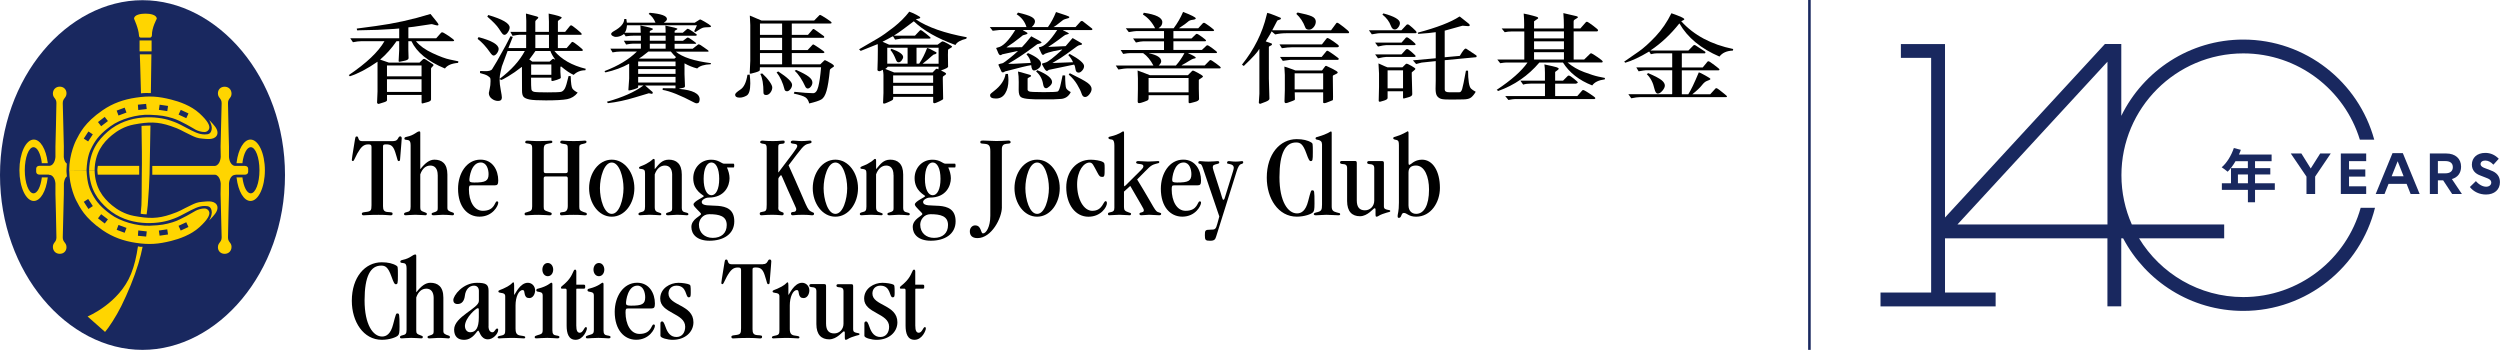<svg width="393" height="55" viewBox="0 0 393 55" fill="none" xmlns="http://www.w3.org/2000/svg">
<g clip-path="url(#clip0_1_46)">
<path d="M22.401 55C34.201 55 44.802 42.874 44.802 27.515C44.802 12.157 34.201 0.031 22.401 0.031C10.602 0.031 0 12.157 0 27.515C0 42.874 10.607 55 22.401 55Z" fill="#19285F"/>
<path d="M22.103 5.906H23.645C23.645 5.906 23.887 5.808 23.882 5.551C23.856 4.338 24.643 2.981 24.643 2.95C24.633 2.328 23.625 2.143 22.874 2.143C22.124 2.143 21.07 2.318 21.075 2.95C21.075 2.976 21.784 4.462 21.846 5.551C21.866 5.932 22.103 5.906 22.103 5.906Z" fill="#FFD500"/>
<path d="M23.831 6.358H21.939V8.075H23.831V6.358Z" fill="#FFD500"/>
<path d="M22.165 14.67C22.386 14.649 22.602 14.624 22.962 14.619C23.229 14.619 23.465 14.639 23.717 14.634C23.764 11.226 23.8 8.538 23.8 8.538H21.98C21.98 8.538 22.077 11.144 22.165 14.67Z" fill="#FFD500"/>
<path d="M22.232 32.255C22.211 32.836 22.129 33.123 22.113 33.601C22.18 33.601 22.329 33.648 22.586 33.668C22.843 33.689 22.843 33.694 23.049 33.694C23.111 33.175 23.178 32.825 23.224 32.285C23.388 30.306 23.465 28.713 23.512 27.351C23.548 26.174 23.599 23.151 23.651 19.733C23.404 19.733 23.188 19.733 22.859 19.754C22.699 19.764 22.417 19.769 22.247 19.79C22.293 22.607 22.334 25.29 22.288 27.397C22.257 28.883 22.298 30.63 22.232 32.249V32.255Z" fill="#FFD500"/>
<path d="M22.047 38.798C21.892 38.788 21.692 38.7 21.687 38.731C21.435 40.402 21.137 41.713 20.597 43.065C18.73 47.696 13.769 49.752 13.769 49.752L16.514 52.178C17.029 51.608 18.247 49.772 19.059 48.133C20.088 46.056 21.121 43.563 21.753 41.45C22.036 40.489 22.288 39.502 22.417 38.798C22.309 38.798 22.196 38.813 22.041 38.798H22.047Z" fill="#FFD500"/>
<path d="M38.514 26.076H36.921C36.067 25.968 35.995 24.688 35.995 24.688V23.028C35.995 23.028 35.846 17.302 35.841 16.197C35.841 15.431 36.396 15.431 36.396 14.722C36.396 14.094 35.949 13.627 35.311 13.632C34.643 13.632 34.257 14.115 34.257 14.67C34.257 15.431 34.854 15.426 34.843 16.238C34.823 17.389 34.674 23.033 34.674 23.033L34.7 24.663C34.7 24.663 34.643 25.922 33.82 26.081H23.939V27.464H33.82C34.643 27.618 34.7 28.878 34.7 28.878L34.674 30.507C34.674 30.507 34.823 36.156 34.843 37.302C34.854 38.109 34.257 38.109 34.257 38.87C34.257 39.42 34.648 39.898 35.311 39.903C35.949 39.903 36.396 39.441 36.396 38.813C36.396 38.104 35.841 38.104 35.841 37.338C35.841 36.228 35.995 30.507 35.995 30.507V28.842C35.995 28.842 36.072 27.485 37.029 27.485V27.459H38.509C38.787 27.459 39.013 27.289 39.013 27.012V26.529C39.013 26.246 38.787 26.081 38.509 26.081L38.514 26.076Z" fill="#FFD500"/>
<path d="M15.301 26.75C15.311 27.037 15.352 27.258 15.368 27.459H21.882V26.076H15.383C15.352 26.302 15.291 26.529 15.301 26.75Z" fill="#FFD500"/>
<path d="M10.036 30.502L10.046 28.852C10.046 28.852 10.072 28.076 10.52 27.721C10.509 27.587 10.432 26.986 10.453 26.677C10.473 26.405 10.499 25.824 10.509 25.721C10.062 25.413 10.026 24.652 10.026 24.652L10.036 23.023C10.036 23.023 9.887 17.374 9.867 16.227C9.856 15.421 10.453 15.421 10.453 14.66C10.453 14.11 10.062 13.627 9.399 13.621C8.761 13.621 8.314 14.084 8.314 14.711C8.314 15.421 8.869 15.421 8.869 16.186C8.869 17.292 8.715 23.018 8.715 23.018V24.678C8.715 24.678 8.643 25.963 7.789 26.066H6.196C5.913 26.066 5.687 26.235 5.687 26.518V27.001C5.687 27.284 5.913 27.449 6.196 27.449H7.681V27.479C8.638 27.479 8.715 28.836 8.715 28.836V30.502C8.715 30.502 8.869 36.223 8.869 37.333C8.869 38.099 8.314 38.099 8.314 38.808C8.314 39.435 8.756 39.903 9.399 39.898C10.067 39.898 10.453 39.415 10.453 38.865C10.453 38.104 9.856 38.109 9.867 37.297C9.882 36.146 10.036 30.502 10.036 30.502Z" fill="#FFD500"/>
<path d="M7.512 27.886H6.566V27.968C6.38 29.381 5.871 30.394 5.27 30.394C4.514 30.394 3.897 28.77 3.897 26.765C3.897 24.76 4.514 23.136 5.27 23.136C5.861 23.136 6.365 24.123 6.56 25.5V25.655H7.506L7.491 25.5C7.229 23.45 6.355 21.938 5.311 21.938C4.062 21.938 3.054 24.102 3.054 26.765C3.054 29.428 4.067 31.592 5.311 31.592C6.365 31.592 7.249 30.05 7.496 27.963L7.517 27.88L7.512 27.886Z" fill="#FFD500"/>
<path d="M37.172 27.886H38.118V27.968C38.303 29.381 38.812 30.394 39.414 30.394C40.17 30.394 40.787 28.77 40.787 26.765C40.787 24.76 40.17 23.136 39.414 23.136C38.823 23.136 38.319 24.123 38.123 25.5V25.655H37.183L37.198 25.5C37.46 23.45 38.334 21.938 39.378 21.938C40.627 21.938 41.64 24.102 41.64 26.765C41.64 29.428 40.627 31.592 39.378 31.592C38.324 31.592 37.44 30.05 37.193 27.963L37.172 27.88V27.886Z" fill="#FFD500"/>
<path d="M14.005 26.755C14.098 29.762 15.404 31.489 16.936 32.82C20.231 35.688 24.787 35.246 26.792 34.557C27.743 34.234 27.913 34.157 29.126 33.514C30.488 32.794 31.229 32.383 32.185 32.378C32.874 32.378 33.126 32.548 33.265 33.113C33.363 33.519 33.219 34.043 32.879 34.65C32.905 34.629 33.347 34.213 33.8 33.627C34.237 33.056 34.283 32.527 34.057 32.178C33.578 31.437 32.365 31.694 31.8 31.725C31.064 31.766 30.617 31.977 30.087 32.229C28.334 33.056 28.463 33.149 26.859 33.694C24.787 34.403 23.373 34.377 21.049 33.941C19.573 33.663 18.422 32.949 17.594 32.265C16.165 31.083 14.92 29.469 14.874 26.755" fill="#FFD500"/>
<path d="M10.879 26.734C10.879 29.387 11.949 31.453 11.949 31.453C12.535 32.548 13.249 34.213 16.144 36.197C17.753 37.297 19.445 37.888 21.368 38.176C23.455 38.49 24.895 38.377 26.91 37.873C28.16 37.559 30.015 36.932 31.352 35.714C32.689 34.496 32.977 33.797 32.905 33.38C32.859 33.103 32.602 32.8 32.19 32.774C31.702 32.743 31.044 32.974 30.761 33.129C30.483 33.278 28.401 34.563 27.136 34.938C26.01 35.272 25.383 35.411 23.517 35.483C21.548 35.555 18.936 34.835 17.363 33.668C15.969 32.635 15.188 31.802 14.524 30.553C14.129 29.803 13.712 28.975 13.599 26.755M13.902 32.846L13.172 31.725L13.861 31.278L14.596 32.394L13.907 32.846H13.902ZM16.463 35.133L15.404 34.321L15.902 33.673L16.967 34.486L16.463 35.138V35.133ZM19.594 36.593L18.339 36.125L18.627 35.359L19.882 35.827L19.594 36.598V36.593ZM22.977 37.189L21.681 37.066L21.738 36.228L23.07 36.377L22.977 37.194V37.189ZM25.09 37.056L24.972 36.243L26.293 36.048L26.411 36.86L25.085 37.05L25.09 37.056ZM28.411 36.249L28.067 35.498L29.28 34.938L29.625 35.683L28.411 36.243V36.249Z" fill="#FFD500"/>
<path d="M14.005 26.755C14.098 23.748 15.404 22.026 16.936 20.689C20.231 17.821 24.787 18.263 26.792 18.952C27.743 19.276 27.913 19.358 29.126 20C30.488 20.72 31.229 21.126 32.185 21.136C32.874 21.136 33.126 20.967 33.265 20.401C33.363 19.995 33.219 19.471 32.879 18.864C32.905 18.89 33.347 19.306 33.8 19.887C34.237 20.463 34.283 20.987 34.057 21.337C33.578 22.077 32.365 21.82 31.8 21.789C31.064 21.748 30.617 21.537 30.087 21.285C28.334 20.458 28.463 20.365 26.859 19.821C24.787 19.111 23.373 19.137 21.049 19.574C19.573 19.851 18.422 20.566 17.594 21.25C16.165 22.427 14.92 24.041 14.874 26.76" fill="#FFD500"/>
<path d="M13.599 26.765C13.712 24.544 14.129 23.722 14.524 22.966C15.188 21.717 15.964 20.885 17.363 19.851C18.936 18.69 21.543 17.965 23.517 18.042C25.383 18.114 26.01 18.248 27.136 18.582C28.401 18.957 30.488 20.242 30.761 20.396C31.039 20.55 31.702 20.782 32.19 20.751C32.602 20.725 32.859 20.427 32.905 20.144C32.972 19.723 32.684 19.029 31.352 17.811C30.021 16.593 28.16 15.965 26.91 15.652C24.9 15.143 23.46 15.035 21.368 15.349C19.445 15.636 17.758 16.217 16.144 17.323C13.249 19.307 12.53 20.972 11.949 22.067C11.949 22.067 10.879 24.138 10.879 26.785M14.591 21.116L13.856 22.236L13.167 21.789L13.897 20.669L14.586 21.116H14.591ZM16.967 19.029L15.902 19.841L15.404 19.188L16.463 18.376L16.967 19.029ZM19.882 17.692L18.627 18.16L18.339 17.389L19.594 16.922L19.882 17.687V17.692ZM23.064 17.142L21.733 17.292L21.676 16.454L22.972 16.33L23.064 17.142ZM26.416 16.654L26.298 17.466L24.977 17.271L25.095 16.459L26.422 16.654H26.416ZM29.63 17.831L29.285 18.577L28.072 18.016L28.416 17.271L29.63 17.831Z" fill="#FFD500"/>
<path d="M66.864 9.319L68.057 10.095C68.114 10.136 68.15 10.188 68.15 10.255C68.15 10.296 68.083 10.378 67.954 10.501C67.826 10.625 67.759 10.712 67.759 10.774V15.647C67.759 15.837 67.527 15.986 67.07 16.089L66.468 16.248C66.468 16.248 66.422 16.264 66.396 16.264C66.314 16.264 66.273 16.217 66.273 16.12V14.927H60.838V15.755C60.838 15.868 60.694 15.97 60.407 16.063L59.569 16.325C59.569 16.325 59.532 16.335 59.517 16.335C59.461 16.335 59.409 16.31 59.353 16.274C59.301 16.227 59.276 16.181 59.276 16.125L59.347 14.372V9.7C57.764 10.8 56.314 11.565 54.998 11.992L54.828 11.802C57.61 9.926 59.476 8.152 60.437 6.477H56.792C56.458 6.477 56.021 6.528 55.481 6.636L55.065 6.019H62.756V4.477L61.923 4.549L59.342 4.693L56.134 4.77L56.083 4.492L59.075 4.092C61.939 3.711 64.808 3.079 67.671 2.195C68.509 3.207 68.931 3.757 68.931 3.835C68.931 3.948 68.885 3.999 68.797 3.999C68.674 3.999 68.494 3.963 68.263 3.891C68.026 3.819 67.887 3.788 67.826 3.793L65.029 4.21L64.196 4.302V6.014H68.571L69.353 5.135C69.383 5.099 69.445 5.084 69.548 5.084C69.635 5.084 69.965 5.274 70.535 5.654C71.106 6.035 71.389 6.271 71.389 6.358C71.389 6.435 71.327 6.477 71.198 6.477H65.389C65.975 7.191 66.844 7.823 68.006 8.358C69.168 8.898 70.067 9.227 70.705 9.355L72.052 9.638L72.016 9.885C71.003 9.967 70.314 10.26 69.944 10.769C67.255 9.648 65.502 8.219 64.679 6.477H64.191V7.834L64.227 9.134C64.227 9.335 63.995 9.484 63.507 9.571L62.849 9.705C62.849 9.705 62.803 9.715 62.777 9.715C62.694 9.715 62.658 9.669 62.664 9.576L62.751 7.87V6.477H62.335C61.574 7.582 60.715 8.548 59.759 9.371L61.121 9.838H65.949L66.489 9.324C66.53 9.283 66.587 9.263 66.659 9.263C66.731 9.263 66.792 9.283 66.854 9.324L66.864 9.319ZM60.833 11.997H66.268V10.286H60.833V11.997ZM60.833 14.454H66.268V12.465H60.833V14.454Z" fill="black"/>
<path d="M75.224 5.834C77.332 6.394 78.386 7.016 78.386 7.695C78.386 7.916 78.293 8.142 78.119 8.384C77.939 8.615 77.764 8.733 77.589 8.733C77.445 8.733 77.26 8.569 77.029 8.229C76.422 7.35 75.774 6.646 75.08 6.112L75.224 5.834ZM87.707 7.551H89.085L89.867 6.641C89.898 6.605 89.954 6.59 90.047 6.59C90.103 6.59 90.381 6.785 90.88 7.171C91.373 7.561 91.625 7.793 91.625 7.859C91.625 7.962 91.579 8.008 91.481 8.008H87.147C88.273 9.35 89.918 10.286 92.083 10.815L92.016 11.046C91.281 11.046 90.674 11.288 90.18 11.771C89.651 11.545 88.993 11.108 88.222 10.46C88.134 10.445 88.093 10.496 88.093 10.609V11.303L88.16 12.213C88.165 12.311 87.965 12.419 87.553 12.547C87.142 12.676 86.905 12.737 86.838 12.737C86.731 12.737 86.679 12.696 86.679 12.609V12.208H83.481C83.481 13.19 83.497 13.791 83.533 14.022C83.563 14.243 83.718 14.382 83.98 14.439C84.247 14.495 84.947 14.521 86.078 14.521C87.209 14.521 87.97 14.49 88.196 14.439C88.422 14.382 88.612 14.213 88.777 13.94C88.941 13.663 89.142 12.999 89.383 11.951L89.713 11.966C89.749 13.072 89.836 13.724 89.99 13.935C90.139 14.141 90.412 14.351 90.813 14.562C90.381 15.117 89.826 15.462 89.152 15.59C88.474 15.719 87.363 15.78 85.826 15.78C84.566 15.78 83.707 15.734 83.25 15.642C82.787 15.549 82.479 15.41 82.314 15.23C82.15 15.05 82.062 14.727 82.062 14.269L82.047 10.543L82.011 10.527C81.25 11.123 80.545 11.612 79.892 11.997C79.24 12.383 78.885 12.573 78.818 12.573C78.792 12.573 78.746 12.552 78.684 12.511C78.628 12.47 78.576 12.455 78.54 12.455V12.629C78.54 13.01 78.597 13.508 78.715 14.13C78.833 14.752 78.895 15.148 78.895 15.323C78.895 15.688 78.695 15.868 78.299 15.868C77.944 15.868 77.615 15.749 77.306 15.513C76.998 15.277 76.844 14.979 76.844 14.614C76.844 14.562 76.89 14.346 76.977 13.976C77.07 13.601 77.111 13.2 77.111 12.763C77.111 12.496 77.096 12.331 77.059 12.259C77.023 12.187 76.9 12.079 76.684 11.93C76.468 11.781 76.057 11.632 75.455 11.483L75.476 11.159L76.201 11.185C76.838 11.206 77.234 11.098 77.378 10.851L78.124 9.617L79.491 7.165L80.252 5.69L80.612 5.798L79.918 7.556H82.71V5.474H81.625C81.44 5.474 81.09 5.526 80.571 5.634C80.545 5.562 80.489 5.459 80.401 5.32C80.314 5.181 80.257 5.079 80.232 5.012H82.731V3.264L82.679 2.169L82.731 2.138L84.407 2.596C84.551 2.632 84.617 2.699 84.617 2.796C84.617 2.832 84.54 2.92 84.386 3.053C84.227 3.192 84.15 3.3 84.15 3.372V5.007H86.293V3.418L86.247 2.133C87.62 2.421 88.304 2.632 88.304 2.771C88.304 2.827 88.201 2.93 88.001 3.064C87.8 3.202 87.702 3.295 87.702 3.357V5.007H88.844L89.605 4.066C89.651 4.009 89.718 3.984 89.805 3.984C89.882 3.984 90.175 4.194 90.684 4.606C91.198 5.017 91.45 5.269 91.45 5.351C91.45 5.433 91.404 5.474 91.311 5.474H87.697V7.556L87.707 7.551ZM76.607 2.611L76.751 2.359C78.993 3.017 80.119 3.67 80.119 4.323C80.119 4.544 80.026 4.791 79.841 5.068C79.661 5.341 79.476 5.479 79.291 5.479C79.204 5.479 79.116 5.438 79.023 5.356C78.936 5.274 78.736 4.991 78.427 4.508C78.119 4.025 77.507 3.393 76.607 2.616V2.611ZM78.545 12.362H78.581C80.365 11.021 81.677 9.571 82.504 8.014H79.795L78.89 10.44C78.874 10.491 78.808 10.753 78.705 11.236C78.597 11.72 78.545 12.064 78.545 12.27V12.367V12.362ZM87.234 9.381L87.27 9.35C86.885 8.815 86.638 8.368 86.525 8.014H84.17C83.949 8.343 83.63 8.79 83.204 9.35L83.666 9.679H86.401L86.838 9.293C86.874 9.263 86.921 9.252 86.988 9.252C87.07 9.252 87.152 9.293 87.234 9.391V9.381ZM83.497 11.756H86.674V10.136H83.497V11.756ZM84.155 7.551H86.299V5.469H84.155V7.551Z" fill="black"/>
<path d="M101.404 13.436L102.571 14.454C102.602 14.48 102.612 14.526 102.612 14.588C102.612 14.696 102.551 14.747 102.427 14.747C102.381 14.747 102.309 14.732 102.217 14.701C102.124 14.67 102.047 14.66 101.995 14.66L99.8 15.318C98.335 15.765 96.921 16.063 95.564 16.217L95.404 15.996C97.893 15.302 99.81 14.444 101.152 13.436H100.319V13.699C100.319 13.801 100.109 13.909 99.687 14.033C99.265 14.156 98.993 14.218 98.87 14.218C98.813 14.218 98.782 14.182 98.782 14.105L98.905 12.357V10.008C97.831 10.609 96.582 11.067 95.168 11.386L95.024 11.18C97.183 10.357 98.88 9.335 100.119 8.106H97.507C97.162 8.106 96.761 8.147 96.294 8.235L95.949 7.649H100.746V6.867H99.435C99.25 6.867 98.916 6.913 98.422 7.001L98.062 6.399H100.746V5.603H99.743C99.306 5.603 98.844 5.639 98.361 5.711L98.098 5.341C97.687 5.649 97.26 5.803 96.803 5.803C96.648 5.803 96.489 5.757 96.325 5.659C96.155 5.567 96.073 5.454 96.073 5.33C96.073 5.207 96.232 5.042 96.556 4.863C97.605 4.277 98.129 3.655 98.129 2.997L98.458 2.981L98.546 3.567H103.044C102.782 2.94 102.427 2.478 101.975 2.185L102.134 2.01C103.944 2.169 104.844 2.493 104.844 2.992C104.844 3.171 104.684 3.356 104.366 3.557L104.402 3.572H109.209L109.954 3.099C110.001 3.069 110.042 3.053 110.073 3.053C110.119 3.053 110.361 3.177 110.792 3.423C111.224 3.67 111.553 3.891 111.774 4.086C111.79 4.179 111.738 4.235 111.605 4.266C111.019 4.277 110.643 4.307 110.474 4.369C110.304 4.426 110.093 4.539 109.836 4.708C109.579 4.883 109.404 4.991 109.317 5.042L109.121 4.914C109.337 4.487 109.481 4.174 109.553 3.973H98.561C98.515 4.539 98.386 4.935 98.18 5.15H100.726C100.731 5.053 100.715 4.678 100.669 4.014C101.985 4.256 102.643 4.441 102.643 4.564C102.643 4.621 102.561 4.688 102.391 4.76C102.227 4.827 102.145 4.873 102.145 4.904V5.15H104.633V4.734L104.597 4.025C105.862 4.277 106.494 4.446 106.494 4.539C106.494 4.595 106.417 4.657 106.273 4.719C106.124 4.78 106.052 4.837 106.052 4.899V5.145H107.337L108.026 4.544C108.026 4.544 108.067 4.528 108.114 4.528C108.222 4.528 108.489 4.678 108.916 4.971C109.343 5.269 109.558 5.438 109.558 5.49C109.558 5.536 109.502 5.577 109.389 5.613H106.047V6.41H107.368L108.006 5.937C108.037 5.911 108.078 5.901 108.119 5.901C108.222 5.901 108.463 6.045 108.854 6.328C109.245 6.61 109.44 6.764 109.44 6.79C109.44 6.847 109.409 6.883 109.353 6.883H106.047V7.664H108.89L109.733 7.001C109.769 6.975 109.8 6.965 109.821 6.965C109.939 6.965 110.186 7.104 110.556 7.376C110.931 7.649 111.163 7.813 111.25 7.864C111.337 7.916 111.384 7.978 111.384 8.039C111.384 8.096 111.363 8.121 111.322 8.121H106.237C107.271 8.99 109.116 9.592 111.774 9.931L111.723 10.1C110.69 10.142 109.98 10.363 109.6 10.764C108.895 10.584 108.232 10.311 107.605 9.957V11.663L107.677 13.519C107.687 13.668 107.6 13.76 107.43 13.796L106.772 13.935V13.971C108.916 14.171 109.985 14.716 109.985 15.611C109.985 16.032 109.836 16.243 109.528 16.243C109.415 16.243 109.281 16.202 109.132 16.12C106.983 14.984 105.322 14.32 104.16 14.13L104.191 13.868L106.186 13.884V13.441H101.394L101.404 13.436ZM106.196 9.674H100.319V10.404H106.196V9.674ZM106.196 10.861H100.319V11.612H106.196V10.861ZM106.196 12.079H100.319V12.979H106.196V12.079ZM100.484 9.18V9.211H106.021L106.273 8.99C106.011 8.754 105.744 8.461 105.461 8.106H101.923C101.127 8.749 100.648 9.103 100.489 9.175L100.484 9.18ZM102.15 6.405H104.638V5.608H102.15V6.405ZM102.15 7.654H104.638V6.872H102.15V7.654Z" fill="black"/>
<path d="M117.492 11.756L117.857 11.725C117.918 12.264 117.944 12.732 117.944 13.118C117.944 14.161 117.754 14.793 117.379 15.02C117.003 15.241 116.628 15.348 116.263 15.348C115.795 15.348 115.564 15.189 115.564 14.865C115.564 14.701 115.841 14.439 116.397 14.074C116.952 13.709 117.317 12.938 117.497 11.756H117.492ZM117.857 11.447L117.944 9.566V3.937L117.872 2.447L119.723 3.233H127.98L128.829 2.37C128.829 2.37 128.885 2.344 128.937 2.344C128.993 2.344 129.312 2.524 129.877 2.889C130.443 3.254 130.726 3.475 130.726 3.557C130.726 3.655 130.659 3.701 130.53 3.701H124.469V5.485H127.009L127.769 4.6C127.795 4.57 127.831 4.554 127.888 4.554C127.929 4.554 128.001 4.59 128.099 4.667L129.533 5.695C129.533 5.695 129.569 5.752 129.569 5.814C129.569 5.87 129.548 5.916 129.497 5.947H124.464V7.875H126.952L127.733 7.037C127.764 7.001 127.811 6.985 127.867 6.985C127.903 6.985 128.201 7.171 128.757 7.546C129.317 7.916 129.595 8.132 129.595 8.193C129.595 8.286 129.538 8.337 129.43 8.337H124.469V10.111H128.952L129.554 9.525C129.6 9.478 129.646 9.458 129.687 9.458C129.718 9.458 129.764 9.473 129.821 9.509C129.877 9.545 130.109 9.669 130.51 9.879C130.911 10.095 131.106 10.265 131.106 10.393C131.106 10.455 131.003 10.543 130.798 10.661C130.597 10.779 130.479 10.892 130.453 11.015C130.309 12.501 130.135 13.591 129.929 14.29C129.728 14.994 129.451 15.446 129.101 15.642C128.751 15.842 128.119 16.048 127.209 16.264C127.096 15.816 126.901 15.498 126.623 15.307C126.345 15.112 125.733 14.917 124.787 14.711L124.885 14.434C126.242 14.578 127.219 14.649 127.821 14.649C128.191 14.649 128.458 14.31 128.633 13.632C128.813 12.953 128.957 11.935 129.075 10.573H119.456L119.44 11.036C119.435 11.139 119.209 11.257 118.751 11.391C118.299 11.524 118.052 11.586 118.006 11.586C117.893 11.586 117.841 11.545 117.847 11.457L117.857 11.447ZM119.466 5.479H122.947V3.696H119.466V5.479ZM119.466 7.875H122.947V5.947H119.466V7.875ZM119.466 10.111H122.947V8.337H119.466V10.111ZM119.816 11.54C120.268 11.946 120.649 12.367 120.947 12.789C121.25 13.21 121.399 13.529 121.399 13.74C121.399 14.033 121.302 14.3 121.106 14.557C120.916 14.809 120.69 14.937 120.433 14.937C120.155 14.937 120.016 14.809 120.016 14.562C120.016 13.231 119.852 12.249 119.517 11.617L119.811 11.545L119.816 11.54ZM122.083 11.375L122.34 11.231C123.785 12.172 124.515 12.871 124.515 13.334C124.515 13.57 124.428 13.796 124.253 14.017C124.078 14.238 123.908 14.346 123.733 14.346C123.548 14.346 123.425 14.274 123.353 14.136C123.06 12.979 122.633 12.064 122.083 11.38V11.375ZM125.163 10.995C126.078 11.401 126.731 11.75 127.122 12.049C127.512 12.347 127.708 12.65 127.708 12.969C127.708 13.195 127.631 13.416 127.471 13.616C127.312 13.817 127.152 13.914 126.978 13.914C126.859 13.914 126.751 13.853 126.649 13.724C126.088 12.506 125.518 11.643 124.926 11.134L125.158 10.99L125.163 10.995Z" fill="black"/>
<path d="M146.695 16.058V15.225H140.423C140.423 15.477 140.392 15.631 140.34 15.693C140.284 15.75 140.068 15.863 139.687 16.032C139.312 16.202 139.091 16.284 139.04 16.284C138.89 16.284 138.818 16.253 138.818 16.192L138.88 14.619V11.766C138.88 11.545 138.844 11.283 138.782 10.974C138.5 11.123 138.315 11.2 138.227 11.2C138.114 11.2 138.016 11.144 137.934 11.041C137.975 9.926 137.996 8.877 137.996 7.88C137.996 7.566 137.996 7.253 137.986 6.955H137.914L135.302 8.003L135.045 7.751L138.001 6.029C138.654 5.649 139.471 5.073 140.464 4.297C141.456 3.516 142.279 2.699 142.937 1.835C143.271 1.948 143.646 2.113 144.052 2.323C144.464 2.534 144.664 2.678 144.664 2.76C144.664 2.786 144.664 2.807 144.649 2.832C144.577 2.884 144.474 2.92 144.33 2.945C144.191 2.971 144.068 3.002 143.975 3.053C145.837 4.287 148.5 5.222 151.975 5.855L151.903 6.086C150.993 6.307 150.423 6.631 150.196 7.073C147.338 6.035 145.153 4.791 143.651 3.346L141.975 4.601C141.477 4.976 140.998 5.305 140.531 5.593V5.608H143.831L144.592 4.801C144.639 4.755 144.69 4.734 144.752 4.734C144.829 4.734 145.101 4.924 145.579 5.305C146.052 5.685 146.294 5.901 146.294 5.937C146.294 6.019 146.238 6.065 146.119 6.065H141.693L140.705 6.225L140.402 5.726H140.289C139.821 5.999 139.302 6.276 138.731 6.559L139.77 7.022H147.389L148.027 6.559C148.083 6.523 148.135 6.502 148.196 6.502C148.289 6.502 148.556 6.626 149.004 6.872C149.446 7.119 149.667 7.273 149.667 7.335C149.667 7.397 149.564 7.479 149.364 7.587C149.158 7.695 149.05 7.777 149.034 7.849C149.019 7.911 149.014 8.168 149.014 8.615L149.04 10.517C148.932 10.656 148.721 10.784 148.402 10.897L147.919 11.072C148.454 11.319 148.726 11.488 148.726 11.586C148.726 11.673 148.644 11.766 148.474 11.858C148.31 11.951 148.222 12.038 148.217 12.11C148.212 12.187 148.207 12.29 148.207 12.414L148.263 15.549C148.263 15.621 148.058 15.755 147.646 15.945C147.235 16.135 146.993 16.228 146.921 16.228C146.772 16.228 146.7 16.171 146.7 16.053L146.695 16.058ZM146.608 11.386L147.148 10.83C147.148 10.83 147.184 10.815 147.245 10.815C147.317 10.815 147.41 10.841 147.528 10.892L147.543 10.481H139.559C139.441 10.645 139.312 10.764 139.163 10.836L140.561 11.391H146.603L146.608 11.386ZM142.675 7.5H139.477V10.013H142.675V7.5ZM140.13 7.669C141.358 8.106 141.975 8.543 141.975 8.97C141.975 9.119 141.898 9.293 141.744 9.499C141.59 9.7 141.43 9.797 141.256 9.797C141.081 9.797 140.952 9.679 140.86 9.437C140.582 8.723 140.289 8.204 139.986 7.87C140.001 7.808 140.052 7.736 140.135 7.664L140.13 7.669ZM140.402 13.02H146.69V11.848H140.402V13.02ZM140.402 14.763H146.69V13.483H140.402V14.763ZM147.543 7.5H144.078V10.013H144.495C144.973 9.299 145.389 8.481 145.739 7.551H145.79C145.919 7.551 146.392 7.777 147.204 8.229C147.209 8.255 147.214 8.281 147.214 8.307C147.214 8.409 147.148 8.476 147.024 8.507C146.891 8.538 146.798 8.564 146.747 8.589C146.69 8.615 146.597 8.692 146.453 8.826C146.31 8.965 146.114 9.139 145.862 9.35C145.605 9.561 145.333 9.787 145.029 10.018H147.549V7.505L147.543 7.5Z" fill="black"/>
<path d="M165.456 9.874V9.905L168.68 9.782C168.525 9.401 168.279 9.026 167.934 8.656L168.155 8.476C169.662 9.299 170.417 9.941 170.417 10.383C170.417 10.63 170.325 10.861 170.124 11.087C169.929 11.308 169.744 11.416 169.569 11.416C169.281 11.416 169.117 11.247 169.07 10.897C169.029 10.553 168.952 10.301 168.849 10.152L164.854 10.985C164.772 11.092 164.674 11.149 164.561 11.149C164.433 11.149 164.268 10.964 164.073 10.599L163.78 10.059C163.754 10.013 163.944 9.936 164.351 9.833C164.752 9.73 165.631 9.052 166.978 7.808L166.942 7.777C165.867 7.978 165.153 8.137 164.798 8.26L164.237 8.461C164.16 8.564 164.073 8.62 163.98 8.62C163.898 8.62 163.836 8.589 163.79 8.533C163.744 8.476 163.584 8.132 163.307 7.505L163.358 7.412C164.093 7.386 165.034 6.487 166.191 4.719H160.803V4.75C161.214 4.981 161.43 5.109 161.466 5.135C161.497 5.166 161.518 5.207 161.518 5.258C161.518 5.325 161.399 5.387 161.173 5.443C160.942 5.5 160.818 5.536 160.798 5.546L160.356 5.901C159.615 6.492 158.916 6.996 158.248 7.417L158.268 7.458L160.644 7.417C160.998 7.063 161.487 6.492 162.114 5.706C163.194 6.271 163.734 6.585 163.734 6.667C163.734 6.739 163.631 6.806 163.425 6.852C163.219 6.898 163.106 6.929 163.086 6.934C163.065 6.944 162.993 6.991 162.87 7.083C162.746 7.176 162.561 7.309 162.309 7.5C160.988 8.486 159.723 9.319 158.52 9.998V10.028H159.327L162.032 9.89C161.991 9.443 161.764 8.985 161.358 8.533L161.615 8.348C162.968 8.944 163.646 9.494 163.646 10.003C163.646 10.322 163.513 10.584 163.24 10.779C162.968 10.979 162.741 11.077 162.556 11.077C162.299 11.077 162.15 10.8 162.104 10.244C161.595 10.306 160.222 10.64 157.985 11.231C157.867 11.329 157.754 11.38 157.646 11.38C157.538 11.38 157.461 11.334 157.425 11.242L156.962 10.224C156.962 10.224 156.957 10.188 156.957 10.172C156.957 10.111 157.065 10.054 157.281 10.013C157.497 9.972 157.631 9.936 157.682 9.905C157.734 9.879 157.857 9.797 158.047 9.664C158.237 9.525 158.5 9.324 158.844 9.047C159.189 8.774 159.569 8.44 159.996 8.05L159.96 8.019C159.168 8.204 158.356 8.379 157.512 8.548C157.461 8.63 157.374 8.672 157.25 8.672C157.101 8.672 156.957 8.466 156.813 8.055L156.602 7.582C156.587 7.541 156.674 7.5 156.87 7.458C157.656 7.309 158.566 6.394 159.6 4.719H157.086C156.967 4.719 156.618 4.76 156.047 4.837L155.595 4.251H161.363C161.111 3.418 160.602 2.75 159.821 2.246L160.032 1.979C161.081 2.226 161.79 2.447 162.155 2.657C162.52 2.858 162.7 3.094 162.7 3.362C162.7 3.65 162.531 3.943 162.196 4.251H164.741C165.235 3.552 165.662 2.765 166.006 1.892C167.399 2.329 168.099 2.586 168.099 2.663C168.099 2.745 168.073 2.807 168.011 2.832C167.502 2.961 167.183 3.079 167.06 3.187C166.212 3.871 165.739 4.22 165.646 4.22V4.251H169.076L169.898 3.346C169.929 3.315 169.975 3.305 170.042 3.305C170.13 3.305 170.191 3.321 170.217 3.346L171.672 4.487C171.703 4.518 171.723 4.549 171.723 4.595C171.723 4.683 171.677 4.724 171.585 4.724H167.101V4.755C167.713 5.037 168.022 5.212 168.022 5.264C168.022 5.315 167.939 5.361 167.775 5.397C167.585 5.449 167.477 5.479 167.451 5.495C167.42 5.505 167.333 5.567 167.183 5.675C167.029 5.783 166.757 5.983 166.376 6.276C165.703 6.77 165.183 7.124 164.818 7.345V7.376L167.518 7.253L168.587 6.004H168.659L170.027 6.8C170.068 6.826 170.094 6.872 170.094 6.944V6.98C170.094 6.98 170.037 7.016 169.939 7.047L169.585 7.129C169.497 7.145 169.23 7.325 168.798 7.654L167.718 8.445C167.091 8.903 166.345 9.386 165.477 9.879L165.456 9.874ZM158.073 11.627H158.453C158.5 11.972 158.525 12.3 158.525 12.599C158.525 13.437 158.356 14.13 158.021 14.67C157.687 15.22 157.204 15.487 156.566 15.487C155.929 15.487 155.646 15.318 155.646 14.984C155.646 14.922 155.656 14.86 155.677 14.809C155.698 14.758 155.893 14.588 156.279 14.29C157.317 13.488 157.914 12.599 158.078 11.622L158.073 11.627ZM166.726 15.554L165.672 15.611H162.659L161.95 15.575C161.225 15.539 160.736 15.431 160.495 15.266C160.253 15.102 160.135 14.722 160.135 14.125L160.145 12.907C160.145 12.249 160.114 11.699 160.027 11.247C160.345 11.314 160.7 11.406 161.086 11.53C161.477 11.648 161.739 11.72 161.878 11.756C162.016 11.787 162.083 11.848 162.083 11.941C162.083 12.002 161.991 12.074 161.811 12.146C161.626 12.223 161.538 12.306 161.538 12.378V14.089C161.538 14.187 161.605 14.28 161.744 14.362C161.883 14.444 162.659 14.485 164.073 14.485C165.348 14.485 166.078 14.449 166.263 14.382C166.448 14.315 166.613 13.894 166.767 13.118L167.04 11.848C167.117 11.858 167.25 11.864 167.441 11.864C167.451 13.01 167.507 13.678 167.61 13.879C167.713 14.074 167.95 14.274 168.325 14.475C168.001 15.148 167.466 15.513 166.731 15.559L166.726 15.554ZM162.88 11.231L163.055 11.031C164.608 11.673 165.384 12.295 165.384 12.892C165.384 13.102 165.266 13.318 165.019 13.539C164.777 13.76 164.582 13.873 164.438 13.873C164.196 13.873 164.042 13.658 163.975 13.226C163.852 12.424 163.482 11.756 162.875 11.236L162.88 11.231ZM168.001 11.73L168.176 11.509C169.595 12.198 170.52 12.701 170.952 13.015C171.384 13.329 171.6 13.652 171.6 13.992C171.6 14.249 171.487 14.526 171.261 14.814C171.034 15.107 170.803 15.251 170.572 15.251C170.32 15.251 170.135 15.071 170.022 14.706C169.908 14.341 169.677 13.868 169.327 13.282C168.978 12.701 168.536 12.182 168.006 11.73H168.001Z" fill="black"/>
<path d="M175.384 10.301H181.317C180.865 9.437 180.325 8.785 179.698 8.348H177.672C177.431 8.348 177.06 8.389 176.562 8.476L176.166 7.859H182.983V6.497H179.713C179.461 6.497 179.076 6.559 178.572 6.682L178.12 6.05H182.983V4.888H178.598C178.464 4.888 178.078 4.94 177.446 5.048L176.978 4.446H181.59C181.107 3.5 180.464 2.781 179.667 2.282L179.801 2.005C181.744 2.282 182.716 2.776 182.716 3.49C182.716 3.876 182.526 4.179 182.156 4.4V4.446H184.495C185.091 3.655 185.59 2.791 185.981 1.871C187.312 2.39 187.976 2.729 187.976 2.894C187.976 3.002 187.811 3.074 187.482 3.115C187.153 3.146 186.906 3.254 186.731 3.428C186.557 3.603 186.104 3.927 185.379 4.4V4.446H188.356L189.081 3.66C189.127 3.608 189.199 3.583 189.287 3.583C189.364 3.583 189.641 3.763 190.13 4.117C190.613 4.477 190.855 4.688 190.855 4.739C190.855 4.837 190.793 4.883 190.659 4.883H184.459V6.045H187.307L187.976 5.397C188.022 5.346 188.078 5.32 188.145 5.32C188.243 5.32 188.51 5.479 188.942 5.798C189.374 6.117 189.59 6.302 189.59 6.343C189.59 6.441 189.544 6.487 189.446 6.487H184.459V7.849H188.942L189.667 7.165C189.703 7.135 189.749 7.119 189.811 7.119C189.914 7.119 190.186 7.289 190.639 7.623C191.091 7.962 191.318 8.152 191.318 8.204C191.318 8.296 191.276 8.342 191.194 8.342H186.783V8.373C187.569 8.718 187.965 8.949 187.965 9.062C187.965 9.144 187.878 9.196 187.698 9.211C187.523 9.237 187.261 9.355 186.916 9.581C186.572 9.807 186.186 10.028 185.765 10.249V10.291H189.379L190.161 9.494C190.192 9.458 190.253 9.442 190.32 9.442C190.392 9.442 190.67 9.617 191.163 9.977C191.657 10.332 191.899 10.548 191.899 10.609C191.899 10.702 191.857 10.748 191.775 10.748H177.245C176.973 10.748 176.495 10.805 175.811 10.928L175.395 10.296L175.384 10.301ZM178.844 15.996L178.88 13.997V12.331L178.829 11.082C179.148 11.185 179.544 11.334 180.022 11.529C180.5 11.72 180.742 11.817 180.752 11.817H186.742L187.4 11.154C187.436 11.118 187.487 11.098 187.559 11.098C187.616 11.098 187.893 11.226 188.377 11.493C188.865 11.756 189.107 11.935 189.107 12.023C189.107 12.085 188.999 12.182 188.783 12.316C188.562 12.439 188.454 12.527 188.454 12.573V13.966L188.49 15.554C188.495 15.765 188.248 15.934 187.744 16.048L187.05 16.227C187.024 16.233 186.983 16.227 186.927 16.202C186.875 16.176 186.85 16.13 186.85 16.058V14.963H180.562V15.451C180.562 15.585 180.526 15.683 180.459 15.739C180.392 15.796 180.176 15.888 179.816 16.017C179.451 16.15 179.204 16.212 179.076 16.212C178.927 16.212 178.855 16.14 178.855 15.991L178.844 15.996ZM180.557 14.516H186.845V12.264H180.557V14.516ZM182.15 10.301H184.85C185.384 9.694 185.832 9.042 186.197 8.348H180.629V8.378C181.904 8.646 182.541 9.062 182.541 9.633C182.541 9.823 182.413 10.049 182.15 10.301Z" fill="black"/>
<path d="M200.053 4.76H209.24L210.089 3.614C210.104 3.588 210.156 3.578 210.238 3.578C210.32 3.578 210.649 3.799 211.22 4.246C211.796 4.693 212.078 4.96 212.078 5.063C212.078 5.171 212.027 5.222 211.934 5.222H202.258C201.626 5.222 201.029 5.284 200.459 5.413L199.904 4.929C199.888 5.006 199.58 5.531 198.973 6.507L199.883 6.831C199.929 6.847 199.955 6.888 199.955 6.965C199.955 7.063 199.873 7.135 199.713 7.196C199.549 7.253 199.466 7.325 199.466 7.402V12.372L199.554 15.513C199.559 15.683 199.364 15.842 198.973 15.996L198.155 16.305C198.155 16.305 198.119 16.32 198.094 16.32C198.042 16.32 197.991 16.294 197.945 16.248C197.903 16.197 197.883 16.161 197.888 16.13L197.975 14.747V7.731H197.924C197.708 8.183 196.921 9.047 195.574 10.316V10.363C195.513 10.363 195.446 10.332 195.374 10.27C195.307 10.208 195.261 10.178 195.24 10.162C197.153 7.772 198.443 5.192 199.101 2.421C199.143 2.236 199.179 2.102 199.209 2.02C199.395 2.046 199.785 2.179 200.382 2.416L201.323 2.801C201.343 2.848 201.359 2.889 201.359 2.93C201.359 3.002 201.281 3.063 201.132 3.099C200.983 3.141 200.886 3.171 200.839 3.197C200.798 3.223 200.7 3.392 200.541 3.711L200.011 4.724L200.047 4.77L200.053 4.76ZM201.127 6.975H207.811L208.521 6.065C208.567 6.004 208.639 5.973 208.726 5.973C208.793 5.973 209.102 6.158 209.652 6.533C210.202 6.908 210.479 7.145 210.479 7.237C210.479 7.33 210.433 7.381 210.335 7.402L210.243 7.433H203.055C202.68 7.433 202.166 7.479 201.513 7.577L201.132 6.975H201.127ZM201.215 8.949H207.77L208.531 8.024C208.557 7.993 208.608 7.978 208.68 7.978C208.752 7.978 209.066 8.178 209.626 8.569C210.181 8.964 210.464 9.185 210.464 9.242C210.464 9.304 210.423 9.36 210.341 9.406H202.855L201.652 9.566L201.215 8.949ZM208.001 16.058V14.516H203.533L203.559 15.616C203.559 15.708 203.436 15.791 203.189 15.868C202.942 15.945 202.731 16.027 202.562 16.099C202.387 16.171 202.248 16.212 202.145 16.212C201.991 16.212 201.919 16.109 201.924 15.899L201.976 14.166V11.781L201.904 10.47C202.125 10.522 202.464 10.635 202.932 10.81L203.631 11.072H207.821L208.341 10.388C208.341 10.388 208.407 10.352 208.485 10.352C208.51 10.352 208.824 10.496 209.41 10.789C209.996 11.082 210.289 11.277 210.289 11.386C210.289 11.493 210.161 11.591 209.904 11.694C209.647 11.791 209.518 11.879 209.518 11.951L209.554 15.22C209.554 15.57 209.539 15.749 209.497 15.755C209.456 15.76 209.261 15.837 208.911 15.991C208.562 16.14 208.325 16.217 208.217 16.217C208.068 16.217 207.996 16.166 207.996 16.073L208.001 16.058ZM203.518 14.053H208.001V11.524H203.518V14.053ZM203.775 2.179L203.981 1.964C205.035 2.174 205.78 2.375 206.207 2.565C206.634 2.755 206.844 3.033 206.844 3.398C206.844 3.711 206.731 3.999 206.51 4.266C206.289 4.528 206.042 4.667 205.78 4.667C205.451 4.667 205.251 4.539 205.179 4.292C204.86 3.439 204.392 2.74 203.78 2.185L203.775 2.179Z" fill="black"/>
<path d="M215.205 4.76H220.305L221.117 3.891C221.164 3.85 221.23 3.835 221.323 3.835C221.415 3.835 221.667 4.02 222.074 4.39C222.485 4.755 222.685 4.981 222.685 5.063C222.685 5.171 222.624 5.222 222.5 5.222H216.912C216.737 5.222 216.516 5.248 216.248 5.299C215.986 5.351 215.786 5.382 215.652 5.397L215.199 4.765L215.205 4.76ZM216.171 6.698H220.325L220.999 5.927C221.035 5.891 221.097 5.87 221.184 5.87C221.282 5.87 221.534 6.035 221.935 6.364C222.331 6.698 222.531 6.893 222.531 6.96C222.531 7.052 222.464 7.099 222.336 7.099H217.868C217.657 7.099 217.246 7.171 216.619 7.314L216.166 6.698H216.171ZM216.171 8.553H220.31L221.035 7.762C221.066 7.726 221.133 7.71 221.241 7.71C221.328 7.71 221.565 7.88 221.955 8.219C222.341 8.558 222.536 8.754 222.536 8.81C222.536 8.908 222.469 8.954 222.341 8.954H217.873C217.662 8.954 217.251 9.026 216.624 9.17L216.171 8.553ZM220.557 15.318V14.346H218.13V15.405C218.13 15.564 217.94 15.698 217.565 15.816C217.189 15.934 216.984 15.996 216.942 15.996C216.798 15.996 216.732 15.94 216.732 15.821L216.783 13.657V11.555L216.696 9.967C217.595 10.378 218.068 10.584 218.11 10.584H220.464L220.978 10.075C221.02 10.034 221.081 10.013 221.164 10.013C221.23 10.013 221.467 10.126 221.878 10.357C222.295 10.589 222.5 10.748 222.5 10.83C222.5 10.887 222.403 10.99 222.212 11.139C222.017 11.288 221.924 11.375 221.924 11.401L221.935 12.028L222.007 14.809C222.012 15.03 221.796 15.194 221.359 15.302L220.721 15.477C220.721 15.477 220.685 15.487 220.67 15.487C220.593 15.487 220.552 15.431 220.552 15.318H220.557ZM217.313 2.287L217.472 2.107C219.199 2.575 220.068 3.079 220.068 3.624C220.068 3.845 219.986 4.066 219.811 4.297C219.642 4.523 219.457 4.636 219.246 4.636C218.989 4.636 218.788 4.441 218.644 4.056C218.403 3.392 217.96 2.801 217.313 2.287ZM218.13 13.884H220.557V11.051H218.13V13.884ZM227.112 9.448V14.069C227.112 14.357 227.333 14.5 227.77 14.5H229.421C229.601 14.5 229.739 14.336 229.847 14.012C229.955 13.688 230.151 12.717 230.444 11.113H230.778C230.778 11.828 230.819 12.444 230.896 12.953C230.973 13.462 231.092 13.786 231.251 13.935C231.405 14.084 231.652 14.248 231.981 14.428C231.77 14.799 231.534 15.091 231.282 15.302C231.03 15.513 230.613 15.621 230.038 15.626L228.161 15.652C227.333 15.662 226.783 15.621 226.516 15.534C226.243 15.441 226.038 15.282 225.888 15.061C225.745 14.835 225.673 14.464 225.673 13.945L225.698 12.681V9.607L223.482 9.838C223.39 9.849 223.102 9.921 222.613 10.064L222.11 9.484L225.698 9.16V5.058C225.148 5.15 224.228 5.238 222.942 5.325L222.87 5.135C225.904 4.328 228.084 3.485 229.415 2.606H229.487L230.871 3.706C230.989 3.793 231.045 3.886 231.045 3.968C231.045 4.061 230.963 4.112 230.793 4.112C230.701 4.112 230.547 4.097 230.341 4.076C230.13 4.056 229.986 4.04 229.909 4.04L227.107 4.821V9L229.482 8.785C229.93 8.019 230.233 7.638 230.387 7.638C230.433 7.638 230.475 7.649 230.505 7.664L232.063 8.697C232.104 8.723 232.125 8.774 232.125 8.856C232.125 8.944 232.094 8.99 232.032 8.995L227.112 9.463V9.448Z" fill="black"/>
<path d="M245.693 9.833H241.986C240.223 11.905 238.068 13.395 235.508 14.305L235.287 14.12C237.58 12.598 239.184 11.175 240.115 9.849L240.079 9.833H236.701C236.577 9.833 236.289 9.864 235.832 9.936L235.379 9.36H239.621V4.945H237.647C237.251 4.945 236.881 4.986 236.541 5.063L236.063 4.477H239.59C239.595 4.302 239.601 4.122 239.601 3.948C239.601 3.31 239.575 2.704 239.523 2.133C240.032 2.231 240.516 2.339 240.973 2.467C241.431 2.596 241.688 2.673 241.729 2.709C241.77 2.745 241.796 2.791 241.796 2.853C241.796 2.868 241.796 2.884 241.791 2.904C241.734 2.945 241.631 3.022 241.477 3.12C241.318 3.218 241.215 3.295 241.153 3.356V4.477H245.832C245.832 4.333 245.842 4.179 245.842 4.025C245.842 3.449 245.816 2.796 245.76 2.061C246.999 2.334 247.693 2.498 247.837 2.544C247.981 2.596 248.053 2.647 248.053 2.709C248.053 2.755 247.96 2.832 247.775 2.94C247.59 3.043 247.477 3.125 247.436 3.171C247.395 3.218 247.374 3.295 247.374 3.398V4.477H248.428L249.313 3.475C249.344 3.439 249.4 3.423 249.482 3.423C249.57 3.423 249.883 3.629 250.418 4.025C250.953 4.426 251.22 4.667 251.22 4.739C251.22 4.811 251.174 4.883 251.081 4.94H247.379V9.355H249.035L250.012 8.404C250.012 8.404 250.074 8.378 250.156 8.378C250.218 8.378 250.536 8.569 251.097 8.954C251.657 9.335 251.945 9.576 251.945 9.663C251.945 9.766 251.889 9.823 251.775 9.823H246.423C247.169 10.46 248.032 10.964 249.014 11.329C249.996 11.694 250.747 11.935 251.266 12.043L252.295 12.254L252.274 12.475C251.313 12.598 250.655 12.917 250.3 13.431C248.228 12.619 246.696 11.416 245.693 9.823V9.833ZM237.122 15.719L236.618 15.097H242.87V13.143H240.665C240.161 13.143 239.755 13.195 239.441 13.303L239.004 12.686H242.865V11.421C242.865 10.913 242.834 10.486 242.778 10.126C243.827 10.347 244.459 10.496 244.685 10.568C244.912 10.64 245.03 10.722 245.03 10.82C245.03 10.887 244.845 11.051 244.469 11.308V12.686H245.703L246.449 11.941C246.485 11.899 246.547 11.879 246.634 11.879C246.752 11.879 247.014 12.049 247.421 12.377C247.827 12.712 248.032 12.902 248.032 12.953C248.032 13.005 247.991 13.046 247.904 13.087C247.817 13.128 247.765 13.149 247.745 13.149H244.469V15.102H247.95L248.732 14.207C248.768 14.171 248.824 14.156 248.906 14.156C248.989 14.156 249.323 14.346 249.909 14.727C250.495 15.107 250.788 15.338 250.788 15.421C250.788 15.482 250.742 15.534 250.655 15.57H238.207C237.971 15.57 237.606 15.621 237.117 15.719H237.122ZM241.153 6.035H245.852V4.94H241.153V6.035ZM241.153 7.746H245.852V6.497H241.153V7.746ZM241.153 9.36H245.852V8.209H241.153V9.36Z" fill="black"/>
<path d="M256.429 15.441L255.976 14.809H262.85L262.871 14.716V11.046H258.732C258.588 11.046 258.208 11.103 257.591 11.211L257.226 10.594H262.871V8.379H260.516C260.244 8.379 259.909 8.425 259.513 8.517L259.251 8.096C257.776 8.98 256.521 9.566 255.493 9.859L255.323 9.689L257.611 8.101C258.372 7.577 259.251 6.785 260.249 5.731C261.241 4.672 262.074 3.459 262.747 2.082C264.1 2.55 264.778 2.863 264.778 3.022C264.778 3.079 264.711 3.141 264.568 3.202C264.429 3.264 264.336 3.31 264.29 3.341C266.285 5.541 269.01 6.996 272.46 7.705L272.408 7.952C271.452 7.988 270.747 8.296 270.3 8.893C267.395 7.649 265.298 5.922 264.017 3.701H263.981C262.619 5.413 261.118 6.821 259.483 7.911V7.942H265.416L266.213 7.135C266.254 7.093 266.31 7.078 266.382 7.078C266.424 7.078 266.47 7.093 266.526 7.124L268.033 8.111C268.074 8.137 268.095 8.188 268.095 8.26C268.095 8.312 268.064 8.353 267.997 8.389H264.382V10.604H267.668L268.429 9.679C268.46 9.648 268.516 9.633 268.598 9.633C268.67 9.633 268.974 9.828 269.503 10.229C270.038 10.625 270.3 10.851 270.3 10.908C270.3 11.01 270.244 11.057 270.141 11.057H264.382V14.814H265.4C265.786 14.238 266.336 13.092 267.051 11.38C267.195 11.401 267.539 11.56 268.069 11.864C268.598 12.162 268.871 12.336 268.871 12.393C268.871 12.414 268.861 12.444 268.85 12.491C268.778 12.547 268.614 12.624 268.346 12.717C268.084 12.809 267.812 13.036 267.529 13.406C267.246 13.771 266.753 14.243 266.038 14.814H268.85L269.683 13.904C269.714 13.873 269.76 13.858 269.827 13.858C269.899 13.858 270.064 13.961 270.321 14.161L271.092 14.773C271.349 14.979 271.483 15.102 271.483 15.143C271.483 15.225 271.442 15.271 271.359 15.271H257.765C257.472 15.271 257.03 15.328 256.439 15.451L256.429 15.441ZM258.881 11.658L259.092 11.493C260.187 11.966 260.897 12.347 261.22 12.619C261.55 12.897 261.714 13.169 261.714 13.452C261.714 13.688 261.585 13.966 261.328 14.264C261.071 14.562 260.835 14.716 260.614 14.716C260.372 14.716 260.197 14.464 260.079 13.966C259.868 12.999 259.467 12.234 258.876 11.658H258.881Z" fill="black"/>
<path d="M61.841 22.175C62.694 22.175 62.509 21.435 62.916 21.435C63.039 21.435 63.152 21.543 63.152 21.728C63.152 22.026 63.1 22.36 62.895 25.028C62.88 25.213 62.838 25.321 62.71 25.321C62.453 25.321 62.545 25.172 62.118 23.881C61.784 22.858 61.378 22.694 60.674 22.694C60.283 22.694 60.211 22.786 60.211 23.008V32.399C60.211 32.954 60.324 33.288 60.951 33.329C61.656 33.365 61.712 33.401 61.712 33.606C61.712 33.776 61.62 33.848 61.394 33.848C61.08 33.848 60.71 33.771 59.522 33.771C58.026 33.771 57.414 33.848 57.157 33.848C56.987 33.848 56.879 33.771 56.879 33.606C56.879 33.422 56.992 33.386 57.455 33.329C58.309 33.236 58.401 33.103 58.401 32.255V23.105C58.401 22.771 58.273 22.699 57.903 22.699C57.198 22.699 56.792 23.033 56.18 24.108C55.645 25.11 55.645 25.315 55.476 25.315C55.363 25.315 55.306 25.238 55.306 25.13C55.306 24.945 55.378 24.555 55.748 22.257C55.861 21.573 55.861 21.445 56.103 21.445C56.453 21.445 56.175 22.185 56.9 22.185H61.846L61.841 22.175Z" fill="black"/>
<path d="M68.808 27.526C68.808 26.487 68.324 26.025 67.661 26.025C66.941 26.025 66.386 26.487 66.067 27.413V32.563C66.067 33.062 66.139 33.154 66.844 33.396C67.013 33.452 67.101 33.504 67.101 33.617C67.101 33.73 67.044 33.838 66.88 33.838C66.53 33.838 66.026 33.761 65.27 33.761C64.679 33.761 64.103 33.838 63.805 33.838C63.605 33.838 63.512 33.802 63.512 33.632C63.512 33.483 63.661 33.411 63.903 33.355C64.407 33.247 64.55 33.113 64.55 32.486V22.853C64.55 21.985 64.216 22.041 63.903 21.985C63.697 21.964 63.569 21.949 63.569 21.779C63.569 21.609 63.697 21.558 63.944 21.502C65.204 21.239 65.497 20.653 65.923 20.653C66.031 20.653 66.067 20.705 66.067 20.91V26.559H66.108C66.828 25.634 67.512 25.1 68.293 25.1C69.44 25.1 70.329 25.691 70.329 27.433V32.728C70.329 33.026 70.515 33.211 71.147 33.396C71.275 33.432 71.368 33.504 71.368 33.637C71.368 33.771 71.275 33.843 71.132 33.843C70.905 33.843 70.479 33.766 69.538 33.766C69.09 33.766 68.628 33.843 68.186 33.843C67.964 33.843 67.851 33.786 67.851 33.658C67.851 33.509 67.908 33.473 68.165 33.401C68.72 33.236 68.813 33.144 68.813 32.733V27.531L68.808 27.526Z" fill="black"/>
<path d="M74.103 29.14C73.784 29.14 73.713 29.191 73.713 29.787C73.713 31.566 74.489 33.139 75.898 33.139C77.846 33.139 77.733 31.653 78.119 31.653C78.268 31.653 78.324 31.725 78.324 31.874C78.324 32.337 77.45 34.059 75.378 34.059C73.507 34.059 72.006 32.522 72.006 29.669C72.006 27.279 73.342 25.094 75.528 25.094C77.456 25.094 78.324 26.765 78.324 28.374C78.324 29.006 78.175 29.134 77.769 29.134H74.103V29.14ZM75.584 25.542C74.047 25.542 73.784 27.932 73.784 28.302C73.784 28.6 73.954 28.692 74.561 28.692C76.304 28.692 76.803 28.451 76.803 27.377C76.803 26.595 76.489 25.542 75.579 25.542" fill="black"/>
<path d="M88.957 27.212C89.163 27.212 89.255 27.099 89.255 26.919V23.434C89.255 22.786 89.199 22.694 88.607 22.622C88.139 22.565 88.067 22.473 88.067 22.344C88.067 22.216 88.181 22.103 88.366 22.103C88.587 22.103 89.013 22.175 90.181 22.175C91.425 22.175 91.589 22.103 91.903 22.103C92.145 22.103 92.196 22.175 92.196 22.303C92.196 22.473 92.067 22.524 91.641 22.622C91.178 22.715 91.065 22.786 91.065 23.177V32.512C91.065 32.959 91.157 33.123 91.733 33.329C92.103 33.458 92.253 33.422 92.253 33.663C92.253 33.812 92.139 33.848 91.903 33.848C91.61 33.848 91.425 33.771 90.145 33.771C89.106 33.771 88.571 33.848 88.273 33.848C88.103 33.848 88.031 33.735 88.031 33.586C88.031 33.401 88.088 33.38 88.587 33.329C89.013 33.278 89.255 33.036 89.255 32.368V28.035C89.255 27.849 89.163 27.736 88.957 27.736H85.769C85.564 27.736 85.471 27.849 85.471 28.035V32.496C85.471 33.036 85.543 33.067 86.325 33.329C86.546 33.401 86.731 33.422 86.731 33.586C86.731 33.792 86.618 33.848 86.376 33.848C86.047 33.848 85.543 33.771 84.674 33.771C83.6 33.771 83.024 33.848 82.767 33.848C82.54 33.848 82.469 33.812 82.469 33.622C82.469 33.432 82.566 33.422 82.916 33.329C83.528 33.159 83.656 33.036 83.656 32.44V23.254C83.656 22.807 83.528 22.699 83.286 22.627C82.952 22.514 82.566 22.612 82.566 22.365C82.566 22.2 82.659 22.108 82.9 22.108C83.271 22.108 83.677 22.18 84.731 22.18C85.785 22.18 86.217 22.123 86.587 22.108C86.715 22.108 86.828 22.165 86.828 22.293C86.828 22.55 86.643 22.457 85.975 22.627C85.589 22.72 85.476 22.961 85.476 23.439V26.924C85.476 27.109 85.569 27.217 85.774 27.217H88.962L88.957 27.212Z" fill="black"/>
<path d="M96.165 34.064C94.109 34.064 92.607 31.967 92.607 29.582C92.607 27.197 94.109 25.099 96.165 25.099C98.222 25.099 99.723 27.192 99.723 29.582C99.723 31.972 98.222 34.064 96.165 34.064ZM98.016 29.582C98.016 27.86 97.368 25.547 96.165 25.547C94.962 25.547 94.309 27.86 94.309 29.582C94.309 31.304 94.957 33.622 96.165 33.622C97.373 33.622 98.016 31.309 98.016 29.582Z" fill="black"/>
<path d="M105.667 27.526C105.667 26.451 105.183 26.025 104.52 26.025C103.816 26.025 103.24 26.508 102.926 27.413V32.563C102.926 33.139 103.147 33.283 103.538 33.396C103.908 33.504 103.96 33.56 103.96 33.653C103.96 33.766 103.908 33.838 103.738 33.838C103.389 33.838 102.885 33.761 102.124 33.761C101.533 33.761 100.957 33.838 100.659 33.838C100.458 33.838 100.366 33.802 100.366 33.632C100.366 33.483 100.51 33.411 100.751 33.355C101.25 33.247 101.399 33.113 101.399 32.486V27.299C101.399 26.744 101.307 26.688 101.008 26.595C100.751 26.523 100.453 26.595 100.453 26.39C100.453 26.133 100.823 26.164 101.584 25.758C102.638 25.187 102.53 24.981 102.772 24.981C102.88 24.981 102.921 25.058 102.921 25.279V26.559H102.957C103.569 25.819 104.068 25.099 105.142 25.099C106.294 25.099 107.178 25.727 107.178 27.433V32.728C107.178 33.098 107.348 33.324 107.79 33.396C108.16 33.473 108.217 33.545 108.217 33.694C108.217 33.766 108.124 33.843 107.98 33.843C107.754 33.843 107.327 33.766 106.386 33.766C105.939 33.766 105.476 33.843 105.034 33.843C104.813 33.843 104.7 33.786 104.7 33.658C104.7 33.509 104.756 33.473 105.014 33.401C105.569 33.236 105.661 33.144 105.661 32.733V27.531L105.667 27.526Z" fill="black"/>
<path d="M114.278 26.323C114.52 26.878 114.685 27.454 114.685 28.024C114.685 29.171 113.96 31.062 111.389 31.062C110.87 31.062 110.314 31.437 110.314 31.73C110.314 33.154 115.43 30.97 115.43 34.789C115.43 36.86 113.651 37.842 111.538 37.842C109.538 37.842 108.685 36.804 108.685 35.678C108.685 34.419 110.206 33.951 110.206 33.637C110.206 33.416 109.019 32.527 109.019 32.142C109.019 31.643 110.649 30.995 110.649 30.831C110.649 30.682 108.978 30.07 108.978 28.014C108.978 26.405 110.145 25.105 111.795 25.105C112.371 25.105 112.798 25.254 113.111 25.418C113.425 25.588 113.651 25.732 113.816 25.732H115.296C115.389 25.732 115.425 25.788 115.425 26.03C115.425 26.271 115.389 26.328 115.296 26.328H114.273L114.278 26.323ZM111.487 33.673C110.428 33.673 109.872 34.599 109.872 35.318C109.872 36.598 110.798 37.395 112.042 37.395C113.394 37.395 114.242 36.655 114.242 35.375C114.242 33.951 113.06 33.673 111.487 33.673ZM111.836 30.692C112.541 30.692 113.06 29.767 113.06 28.117C113.06 26.467 112.541 25.541 111.836 25.541C111.132 25.541 110.613 26.467 110.613 28.117C110.613 29.767 111.132 30.692 111.836 30.692Z" fill="black"/>
<path d="M122.34 32.62C122.34 33.005 122.417 33.154 122.88 33.324C123.081 33.396 123.173 33.38 123.194 33.601C123.194 33.766 123.101 33.843 122.937 33.843C122.602 33.843 122.304 33.766 121.415 33.766C120.304 33.766 120.042 33.843 119.708 33.843C119.523 33.843 119.43 33.766 119.43 33.581C119.43 33.416 119.523 33.36 119.728 33.324C120.448 33.216 120.525 33.139 120.525 32.157V23.285C120.525 22.802 120.397 22.658 120.083 22.617C119.698 22.576 119.492 22.483 119.492 22.355C119.492 22.206 119.62 22.098 119.867 22.098C120.088 22.098 120.289 22.175 121.518 22.175C122.536 22.175 122.757 22.098 123.034 22.098C123.297 22.098 123.348 22.134 123.348 22.283C123.348 22.504 123.312 22.596 122.793 22.617C122.443 22.632 122.345 22.725 122.345 23.095V27.094H122.381C124.53 24.205 125.327 23.316 125.327 22.966C125.327 22.761 125.219 22.653 124.901 22.617C124.422 22.56 124.33 22.524 124.309 22.375C124.289 22.206 124.438 22.098 124.68 22.098C125.086 22.098 125.348 22.175 126.016 22.175C126.685 22.175 127.07 22.098 127.312 22.098C127.497 22.098 127.574 22.154 127.574 22.339C127.574 22.452 127.502 22.509 127.096 22.601C126.335 22.75 126.078 23.213 123.965 25.989C127.024 32.712 126.782 32.938 127.636 33.324C127.842 33.416 127.97 33.437 127.97 33.581C127.97 33.802 127.857 33.843 127.62 33.843C127.399 33.843 127.214 33.766 126.176 33.766C125.137 33.766 124.782 33.843 124.633 33.843C124.448 33.843 124.34 33.766 124.34 33.565C124.34 33.401 124.489 33.324 124.654 33.324C125.045 33.324 125.173 33.154 125.173 32.897C125.173 32.692 125.024 32.507 123.842 29.839C122.895 27.706 122.88 27.541 122.767 27.541C122.71 27.541 122.356 27.952 122.356 28.096V32.614L122.34 32.62Z" fill="black"/>
<path d="M131.322 34.064C129.266 34.064 127.764 31.967 127.764 29.582C127.764 27.197 129.266 25.099 131.322 25.099C133.379 25.099 134.88 27.192 134.88 29.582C134.88 31.972 133.379 34.064 131.322 34.064ZM133.178 29.582C133.178 27.86 132.53 25.547 131.327 25.547C130.124 25.547 129.471 27.86 129.471 29.582C129.471 31.304 130.124 33.622 131.327 33.622C132.53 33.622 133.178 31.309 133.178 29.582Z" fill="black"/>
<path d="M140.458 27.526C140.458 26.451 139.975 26.025 139.307 26.025C138.638 26.025 138.032 26.508 137.718 27.413V32.563C137.718 33.139 137.939 33.283 138.33 33.396C138.7 33.504 138.757 33.56 138.757 33.653C138.757 33.766 138.7 33.838 138.536 33.838C138.186 33.838 137.682 33.761 136.926 33.761C136.335 33.761 135.759 33.838 135.461 33.838C135.255 33.838 135.163 33.802 135.163 33.632C135.163 33.483 135.312 33.411 135.554 33.355C136.057 33.247 136.201 33.113 136.201 32.486V27.299C136.201 26.744 136.109 26.688 135.811 26.595C135.554 26.523 135.255 26.595 135.255 26.39C135.255 26.133 135.626 26.164 136.386 25.758C137.446 25.187 137.333 24.981 137.574 24.981C137.682 24.981 137.723 25.058 137.723 25.279V26.559H137.759C138.371 25.819 138.87 25.099 139.944 25.099C141.096 25.099 141.98 25.727 141.98 27.433V32.728C141.98 33.098 142.15 33.324 142.592 33.396C142.962 33.473 143.019 33.545 143.019 33.694C143.019 33.766 142.926 33.843 142.782 33.843C142.556 33.843 142.129 33.766 141.189 33.766C140.746 33.766 140.279 33.843 139.836 33.843C139.61 33.843 139.502 33.786 139.502 33.658C139.502 33.509 139.564 33.473 139.821 33.401C140.376 33.236 140.469 33.144 140.469 32.733V27.531L140.458 27.526Z" fill="black"/>
<path d="M149.07 26.323C149.312 26.878 149.477 27.454 149.477 28.024C149.477 29.171 148.757 31.062 146.181 31.062C145.662 31.062 145.112 31.437 145.112 31.73C145.112 33.154 150.222 30.97 150.222 34.789C150.222 36.86 148.443 37.842 146.335 37.842C144.335 37.842 143.482 36.804 143.482 35.678C143.482 34.419 144.998 33.951 144.998 33.637C144.998 33.416 143.811 32.527 143.811 32.142C143.811 31.643 145.441 30.995 145.441 30.831C145.441 30.682 143.775 30.07 143.775 28.014C143.775 26.405 144.942 25.105 146.587 25.105C147.163 25.105 147.59 25.254 147.903 25.418C148.217 25.588 148.438 25.732 148.608 25.732H150.088C150.181 25.732 150.217 25.788 150.217 26.03C150.217 26.271 150.181 26.328 150.088 26.328H149.07V26.323ZM146.273 33.673C145.214 33.673 144.659 34.599 144.659 35.318C144.659 36.598 145.585 37.395 146.829 37.395C148.181 37.395 149.029 36.655 149.029 35.375C149.029 33.951 147.847 33.673 146.268 33.673M146.623 30.692C147.327 30.692 147.847 29.767 147.847 28.117C147.847 26.467 147.327 25.541 146.623 25.541C145.919 25.541 145.399 26.467 145.399 28.117C145.399 29.767 145.919 30.692 146.623 30.692Z" fill="black"/>
<path d="M157.497 32.578C157.497 34.28 155.867 37.431 153.662 37.431C152.808 37.431 152.458 37.004 152.458 36.357C152.458 35.858 152.808 35.431 153.291 35.431C154.309 35.431 154.124 36.691 154.53 36.691C155.014 36.691 155.677 35.673 155.677 33.91V23.779C155.677 22.946 155.492 22.668 154.824 22.612C154.212 22.555 154.104 22.576 154.104 22.334C154.104 22.185 154.16 22.093 154.551 22.093C155.122 22.093 155.831 22.165 156.551 22.165C157.924 22.165 158.217 22.093 158.515 22.093C158.685 22.093 158.87 22.149 158.87 22.334C158.87 22.56 158.721 22.56 158.181 22.612C157.775 22.653 157.492 22.853 157.492 23.429V32.578H157.497Z" fill="black"/>
<path d="M163.034 34.064C160.978 34.064 159.477 31.967 159.477 29.582C159.477 27.197 160.973 25.099 163.034 25.099C165.096 25.099 166.592 27.192 166.592 29.582C166.592 31.972 165.091 34.064 163.034 34.064ZM164.89 29.582C164.89 27.86 164.243 25.547 163.04 25.547C161.836 25.547 161.189 27.86 161.189 29.582C161.189 31.304 161.836 33.622 163.04 33.622C164.243 33.622 164.89 31.309 164.89 29.582Z" fill="black"/>
<path d="M171.723 33.139C173.317 33.139 173.43 31.622 173.801 31.622C173.914 31.622 174.006 31.694 174.006 31.956C174.006 32.512 173.096 34.069 171.096 34.069C169.096 34.069 167.615 32.214 167.615 29.438C167.615 26.991 169.168 25.105 171.466 25.105C172.114 25.105 173.024 25.254 173.358 25.459C173.616 25.603 173.652 25.66 173.652 26.456C173.652 27.736 173.616 27.808 173.245 27.808C172.911 27.808 172.803 27.68 172.526 27.161C171.857 25.937 171.765 25.552 171.266 25.552C170.397 25.552 169.322 26.811 169.322 28.996C169.322 31.329 170.361 33.144 171.729 33.144" fill="black"/>
<path d="M176.69 30.116V32.563C176.69 33.062 176.855 33.19 177.451 33.396C177.657 33.473 177.806 33.473 177.806 33.617C177.806 33.725 177.713 33.838 177.621 33.838C177.066 33.838 176.51 33.761 175.955 33.761C175.436 33.761 174.916 33.838 174.402 33.838C174.233 33.838 174.176 33.781 174.176 33.632C174.176 33.483 174.253 33.432 174.438 33.391C175.065 33.278 175.179 33.113 175.179 32.651V22.91C175.179 21.928 174.865 21.949 174.644 21.913C174.443 21.897 174.238 21.841 174.238 21.656C174.238 21.507 174.479 21.471 174.644 21.435C175.312 21.286 175.754 21.08 176.053 20.931C176.294 20.802 176.479 20.653 176.551 20.653C176.664 20.653 176.7 20.71 176.7 20.916V29.099C176.7 29.268 176.736 29.284 176.772 29.284C176.814 29.284 176.958 29.135 177.477 28.616C179.533 26.559 179.739 26.467 179.739 26.117C179.739 25.896 179.533 25.804 179.035 25.768C178.793 25.747 178.593 25.691 178.593 25.526C178.593 25.434 178.7 25.321 178.906 25.321C179.482 25.321 179.981 25.398 180.479 25.398C181.035 25.398 181.868 25.321 182.017 25.321C182.222 25.321 182.238 25.377 182.238 25.47C182.238 25.67 182.166 25.619 181.647 25.768C180.793 26.009 180.721 26.246 178.757 28.209C181.626 32.877 181.518 33.247 182.202 33.396C182.443 33.452 182.536 33.509 182.536 33.617C182.536 33.766 182.428 33.838 182.202 33.838C181.683 33.838 181.163 33.761 180.644 33.761C180.258 33.761 179.862 33.838 179.4 33.838C179.194 33.838 179.122 33.745 179.122 33.617C179.122 33.504 179.194 33.447 179.42 33.396C179.77 33.303 179.811 33.247 179.811 33.005C179.811 32.841 179.477 32.358 177.677 29.227L176.695 30.116H176.69Z" fill="black"/>
<path d="M184.577 29.14C184.263 29.14 184.191 29.191 184.191 29.787C184.191 31.566 184.968 33.139 186.376 33.139C188.32 33.139 188.207 31.653 188.598 31.653C188.747 31.653 188.803 31.725 188.803 31.874C188.803 32.337 187.929 34.059 185.857 34.059C183.986 34.059 182.484 32.522 182.484 29.669C182.484 27.279 183.821 25.094 186.006 25.094C187.934 25.094 188.803 26.765 188.803 28.374C188.803 29.006 188.654 29.134 188.248 29.134H184.582L184.577 29.14ZM186.063 25.542C184.526 25.542 184.268 27.932 184.268 28.302C184.268 28.6 184.433 28.692 185.045 28.692C186.788 28.692 187.286 28.451 187.286 27.377C187.286 26.595 186.973 25.542 186.063 25.542Z" fill="black"/>
<path d="M190.248 29.839C188.968 26.076 188.988 25.84 188.654 25.768C188.484 25.732 188.376 25.711 188.376 25.547C188.376 25.413 188.448 25.326 188.654 25.326C188.839 25.326 189.281 25.403 190.006 25.403C190.731 25.403 191.266 25.326 191.374 25.326C191.574 25.326 191.667 25.382 191.667 25.531C191.667 25.68 191.574 25.716 191.353 25.773C190.798 25.901 190.649 25.973 190.649 26.292C190.649 26.441 190.706 26.698 191.394 28.77C192.207 31.216 192.135 31.401 192.32 31.401C192.484 31.401 192.505 31.16 192.598 30.898L193.821 26.955C193.878 26.734 193.95 26.529 193.95 26.4C193.95 26.03 193.708 25.845 193.23 25.773C192.968 25.737 192.896 25.716 192.896 25.588C192.896 25.403 192.988 25.326 193.194 25.326C193.415 25.326 193.713 25.403 194.233 25.403C194.808 25.403 195.086 25.326 195.235 25.326C195.384 25.326 195.436 25.418 195.436 25.511C195.436 25.639 195.323 25.752 195.179 25.773C194.824 25.829 194.603 26.292 194.402 26.919L191.199 37.122C191.05 37.606 190.942 37.847 190.238 37.847C189.497 37.847 189.405 37.734 189.405 36.973C189.405 36.213 189.461 36.105 190.274 36.105C191.019 36.105 191.127 36.069 191.384 35.102L191.677 34.028L190.253 29.839H190.248Z" fill="black"/>
<path d="M203.898 33.545C204.567 33.545 205.256 33.154 205.641 31.622C206.068 29.952 206.104 29.916 206.289 29.916C206.608 29.916 206.639 29.952 206.639 31.987C206.639 32.954 206.582 33.211 206.361 33.411C206.104 33.653 205.086 34.059 203.857 34.059C200.932 34.059 199.137 31.191 199.137 27.932C199.137 24.19 201.23 21.872 203.842 21.872C204.803 21.872 205.6 22.056 206.155 22.411C206.356 22.54 206.377 22.576 206.377 23.876C206.377 25.249 206.341 25.32 206.022 25.32C205.857 25.32 205.724 25.136 205.353 24.097C204.819 22.596 204.377 22.396 203.744 22.396C202.078 22.396 201.132 24.025 201.132 27.86C201.132 31.694 202.464 33.545 203.893 33.545" fill="black"/>
<path d="M209.343 32.45C209.343 33.139 209.636 33.247 210.14 33.396C210.526 33.509 210.675 33.473 210.675 33.673C210.675 33.786 210.598 33.843 210.397 33.843C209.878 33.843 209.138 33.766 208.51 33.766C207.976 33.766 207.287 33.843 206.917 33.843C206.711 33.843 206.526 33.822 206.526 33.658C206.526 33.55 206.618 33.473 206.896 33.401C207.708 33.216 207.822 33.067 207.822 32.162V22.715C207.822 22.267 207.6 22.087 207.287 22.01C206.989 21.954 206.804 21.938 206.804 21.753C206.804 21.548 207.004 21.548 207.194 21.496C208.788 21.029 209.086 20.679 209.199 20.664C209.307 20.664 209.343 20.72 209.343 20.921V32.46V32.45Z" fill="black"/>
<path d="M217.549 32.435C217.549 32.825 217.77 32.897 218.089 32.969C218.33 33.005 218.552 33.046 218.552 33.154C218.552 33.339 218.402 33.303 217.976 33.432C217.621 33.54 217.009 33.725 216.659 33.971C216.567 34.028 216.474 34.064 216.382 34.064C216.233 34.064 216.233 33.879 216.233 33.694V32.954C216.233 32.784 216.156 32.733 216.084 32.733C215.899 32.733 215.009 33.992 213.785 33.992C212.562 33.992 211.765 33.273 211.765 31.602V26.4C211.765 25.845 211.379 25.809 211.06 25.788C210.86 25.768 210.654 25.732 210.654 25.547C210.654 25.398 210.747 25.305 210.932 25.305H212.989C213.23 25.305 213.287 25.398 213.287 25.639V31.509C213.287 32.584 213.729 33.062 214.567 33.062C215.405 33.062 216.032 32.399 216.032 31.545V26.416C216.032 25.86 215.641 25.824 215.328 25.804C215.122 25.783 214.917 25.747 214.917 25.562C214.917 25.413 215.009 25.321 215.194 25.321H217.251C217.492 25.321 217.549 25.413 217.549 25.655V32.435Z" fill="black"/>
<path d="M219.904 22.766C219.904 22.36 219.883 22.062 219.477 21.99C219.179 21.933 219.014 21.877 219.014 21.728C219.014 21.543 219.199 21.527 219.405 21.471C220.181 21.265 221.312 20.658 221.276 20.617V20.658C221.384 20.658 221.42 20.71 221.42 20.915V25.562C221.42 25.747 221.42 25.912 221.554 25.912C221.755 25.912 222.33 25.1 223.539 25.1C225.24 25.1 226.356 26.914 226.356 29.546C226.356 31.808 224.942 34.064 222.613 34.064C221.425 34.064 221.184 33.473 220.685 33.473C220.222 33.473 220.371 34.249 219.909 34.249C219.739 34.249 219.708 34.177 219.708 33.935C219.708 33.622 219.909 33.288 219.909 31.843V22.766H219.904ZM221.42 32.322C221.42 33.098 221.904 33.617 222.623 33.617C223.811 33.617 224.644 32.358 224.644 29.782C224.644 27.839 223.976 26.02 222.587 26.02C221.862 26.02 221.415 26.354 221.415 27.114V32.316L221.42 32.322Z" fill="black"/>
<path d="M60.062 52.903C60.73 52.903 61.419 52.512 61.805 50.98C62.232 49.31 62.268 49.274 62.453 49.274C62.766 49.274 62.807 49.31 62.807 51.345C62.807 52.312 62.751 52.569 62.53 52.769C62.273 53.011 61.25 53.417 60.031 53.417C57.106 53.417 55.306 50.549 55.306 47.29C55.306 43.548 57.399 41.23 60.011 41.23C60.977 41.23 61.774 41.414 62.329 41.769C62.53 41.898 62.55 41.934 62.55 43.234C62.55 44.607 62.514 44.679 62.201 44.679C62.031 44.679 61.903 44.493 61.532 43.455C60.998 41.954 60.55 41.754 59.923 41.754C58.257 41.754 57.311 43.383 57.311 47.218C57.311 51.052 58.648 52.903 60.072 52.903" fill="black"/>
<path d="M68.175 46.879C68.175 45.84 67.697 45.378 67.029 45.378C66.304 45.378 65.749 45.84 65.435 46.765V51.916C65.435 52.414 65.512 52.507 66.211 52.749C66.376 52.805 66.468 52.857 66.468 52.97C66.468 53.083 66.412 53.191 66.247 53.191C65.898 53.191 65.394 53.114 64.633 53.114C64.042 53.114 63.466 53.191 63.173 53.191C62.967 53.191 62.874 53.155 62.874 52.985C62.874 52.836 63.024 52.764 63.265 52.708C63.769 52.6 63.913 52.466 63.913 51.839V42.206C63.913 41.337 63.584 41.394 63.265 41.337C63.06 41.317 62.931 41.301 62.931 41.132C62.931 40.962 63.06 40.911 63.301 40.854C64.561 40.592 64.859 40.006 65.286 40.006C65.394 40.006 65.435 40.057 65.435 40.263V45.912H65.471C66.196 44.987 66.88 44.452 67.656 44.452C68.803 44.452 69.697 45.044 69.697 46.786V52.08C69.697 52.379 69.882 52.564 70.51 52.749C70.638 52.785 70.731 52.857 70.731 52.99C70.731 53.124 70.638 53.196 70.489 53.196C70.268 53.196 69.841 53.119 68.895 53.119C68.453 53.119 67.985 53.196 67.543 53.196C67.322 53.196 67.209 53.139 67.209 53.011C67.209 52.862 67.265 52.826 67.522 52.754C68.078 52.589 68.17 52.497 68.17 52.086V46.884L68.175 46.879Z" fill="black"/>
<path d="M76.792 51.268C76.792 52.008 77.126 52.235 77.404 52.235C77.795 52.235 77.851 51.644 78.15 51.644C78.257 51.644 78.314 51.715 78.314 51.864C78.314 52.476 77.502 53.345 76.705 53.345C75.522 53.345 75.389 51.978 75.168 51.978C74.946 51.978 74.391 53.422 72.946 53.422C71.985 53.422 71.388 52.903 71.388 51.808C71.388 49.773 75.281 48.477 75.281 47.31V45.717C75.281 45.234 75.003 44.905 74.504 44.905C73.8 44.905 73.188 45.496 73.08 46.478C72.982 47.295 72.617 47.794 71.928 47.794C71.486 47.794 71.26 47.552 71.26 47.182C71.26 46.457 72.741 44.458 74.967 44.458C76.412 44.458 76.802 44.72 76.802 45.717V51.273L76.792 51.268ZM75.27 48.714C75.27 48.493 75.219 48.451 75.085 48.451C74.844 48.451 73.142 49.916 73.085 51.212C73.085 51.787 73.399 52.23 73.918 52.23C74.792 52.23 75.27 51.561 75.27 49.896V48.714Z" fill="black"/>
<path d="M81.049 51.715C81.049 52.384 81.255 52.677 81.826 52.749C82.51 52.846 82.566 52.882 82.566 53.026C82.566 53.103 82.51 53.196 82.366 53.196C82.052 53.196 81.456 53.119 80.366 53.119C79.404 53.119 78.813 53.196 78.474 53.196C78.345 53.196 78.232 53.16 78.232 53.047C78.232 52.898 78.325 52.841 78.787 52.749C79.363 52.641 79.42 52.456 79.42 51.844V46.565C79.42 46.138 79.07 46.082 78.772 46.046C78.53 46.01 78.345 45.974 78.345 45.825C78.345 45.547 78.679 45.66 79.769 45.049C80.53 44.622 80.53 44.38 80.695 44.38C80.787 44.38 80.823 44.529 80.823 44.828V46.272C80.823 46.323 80.839 46.344 80.859 46.344C80.931 46.344 81.713 44.452 82.972 44.452C83.641 44.452 84.119 45.008 84.119 45.64C84.119 46.231 83.785 46.858 83.209 46.858C82.767 46.858 82.597 46.637 82.504 46.303C82.397 45.933 82.469 45.599 82.155 45.599C81.528 45.599 81.044 46.709 81.044 48.004V51.71L81.049 51.715Z" fill="black"/>
<path d="M86.834 51.916C86.834 52.492 86.998 52.692 87.517 52.749C87.831 52.785 87.944 52.877 87.944 52.97C87.944 53.078 87.888 53.191 87.63 53.191C87.276 53.191 86.797 53.114 86.037 53.114C85.219 53.114 84.648 53.191 84.35 53.191C84.144 53.191 84.052 53.15 84.052 52.985C84.052 52.836 84.237 52.764 84.443 52.708C85.163 52.502 85.312 52.466 85.312 51.834V46.467C85.312 45.964 85.034 45.943 84.664 45.871C84.458 45.835 84.309 45.815 84.309 45.629C84.309 45.424 84.443 45.403 84.664 45.352C86.109 44.982 86.515 44.442 86.664 44.442C86.777 44.442 86.834 44.499 86.834 44.704V51.911V51.916ZM86.109 41.343C86.628 41.343 86.962 41.826 86.962 42.381C86.962 42.936 86.633 43.419 86.109 43.419C85.584 43.419 85.26 42.936 85.26 42.381C85.26 41.826 85.589 41.343 86.109 41.343Z" fill="black"/>
<path d="M90.592 44.751H91.774C91.959 44.751 91.995 44.822 91.995 45.064C91.995 45.306 91.954 45.378 91.774 45.378H90.684C90.607 45.378 90.592 45.455 90.592 45.491V51.176C90.592 51.993 90.777 52.307 91.147 52.307C91.666 52.307 91.836 51.417 92.093 51.417C92.206 51.417 92.258 51.489 92.258 51.654C92.258 51.931 91.687 53.417 90.484 53.417C89.389 53.417 89.075 52.414 89.075 51.191V45.676C89.075 45.455 89.019 45.378 88.869 45.378H88.371C88.201 45.378 88.186 45.326 88.186 45.213C88.186 44.992 88.52 44.915 89.188 44.195C90.134 43.178 90.078 42.381 90.412 42.381C90.504 42.381 90.597 42.494 90.597 42.658V44.751H90.592Z" fill="black"/>
<path d="M94.87 51.916C94.87 52.492 95.039 52.692 95.553 52.749C95.867 52.785 95.98 52.877 95.98 52.97C95.98 53.078 95.929 53.191 95.667 53.191C95.317 53.191 94.834 53.114 94.073 53.114C93.26 53.114 92.684 53.191 92.391 53.191C92.186 53.191 92.093 53.15 92.093 52.985C92.093 52.836 92.278 52.764 92.484 52.708C93.209 52.502 93.353 52.466 93.353 51.834V46.467C93.353 45.964 93.075 45.943 92.705 45.871C92.505 45.835 92.356 45.815 92.356 45.629C92.356 45.424 92.484 45.403 92.705 45.352C94.15 44.982 94.561 44.442 94.705 44.442C94.818 44.442 94.875 44.499 94.875 44.704V51.911L94.87 51.916ZM94.145 41.343C94.664 41.343 94.998 41.826 94.998 42.381C94.998 42.936 94.664 43.419 94.145 43.419C93.625 43.419 93.296 42.936 93.296 42.381C93.296 41.826 93.63 41.343 94.145 41.343Z" fill="black"/>
<path d="M98.721 48.492C98.407 48.492 98.335 48.544 98.335 49.14C98.335 50.919 99.111 52.492 100.52 52.492C102.463 52.492 102.35 51.006 102.746 51.006C102.89 51.006 102.952 51.078 102.952 51.227C102.952 51.69 102.078 53.412 100.006 53.412C98.139 53.412 96.633 51.875 96.633 49.022C96.633 46.632 97.97 44.447 100.155 44.447C102.078 44.447 102.952 46.118 102.952 47.727C102.952 48.359 102.803 48.487 102.397 48.487H98.726L98.721 48.492ZM100.206 44.9C98.669 44.9 98.407 47.29 98.407 47.66C98.407 47.958 98.571 48.05 99.183 48.05C100.926 48.05 101.425 47.809 101.425 46.734C101.425 45.953 101.111 44.9 100.201 44.9" fill="black"/>
<path d="M103.816 50.883C103.816 50.641 103.908 50.528 104.093 50.528C104.263 50.528 104.371 50.698 104.618 51.381C104.947 52.363 105.45 52.975 106.34 52.975C107.229 52.975 107.713 52.271 107.713 51.366C107.713 49.202 103.785 49.289 103.785 46.94C103.785 45.311 105.358 44.458 106.638 44.458C107.286 44.458 108.047 44.586 108.345 44.72C108.566 44.812 108.587 44.925 108.587 46.036C108.587 46.627 108.53 46.74 108.253 46.74C107.733 46.74 108.011 44.905 106.345 44.905C105.569 44.905 105.085 45.424 105.085 46.144C105.085 48.087 109.008 47.865 109.008 50.662C109.008 52.214 107.672 53.422 105.744 53.422C104.967 53.422 103.821 53.124 103.821 52.795V50.888L103.816 50.883Z" fill="black"/>
<path d="M119.934 41.528C120.787 41.528 120.597 40.787 121.008 40.787C121.137 40.787 121.25 40.895 121.25 41.08C121.25 41.379 121.194 41.713 120.988 44.38C120.973 44.565 120.937 44.673 120.803 44.673C120.541 44.673 120.633 44.524 120.206 43.234C119.872 42.211 119.466 42.047 118.762 42.047C118.376 42.047 118.299 42.139 118.299 42.36V51.751C118.299 52.306 118.412 52.641 119.039 52.682C119.744 52.718 119.8 52.754 119.8 52.959C119.8 53.129 119.708 53.201 119.487 53.201C119.173 53.201 118.798 53.124 117.615 53.124C116.114 53.124 115.507 53.201 115.25 53.201C115.08 53.201 114.972 53.124 114.972 52.959C114.972 52.774 115.08 52.738 115.548 52.682C116.397 52.589 116.494 52.456 116.494 51.607V42.458C116.494 42.124 116.366 42.052 115.99 42.052C115.286 42.052 114.88 42.386 114.268 43.46C113.733 44.463 113.733 44.668 113.564 44.668C113.451 44.668 113.394 44.591 113.394 44.483C113.394 44.298 113.466 43.907 113.836 41.61C113.949 40.926 113.949 40.798 114.186 40.798C114.535 40.798 114.263 41.538 114.983 41.538H119.929L119.934 41.528Z" fill="black"/>
<path d="M124.155 51.715C124.155 52.384 124.361 52.677 124.931 52.749C125.615 52.846 125.672 52.882 125.672 53.026C125.672 53.103 125.615 53.196 125.471 53.196C125.158 53.196 124.566 53.119 123.471 53.119C122.51 53.119 121.913 53.196 121.584 53.196C121.456 53.196 121.343 53.16 121.343 53.047C121.343 52.898 121.435 52.841 121.898 52.749C122.474 52.641 122.525 52.456 122.525 51.844V46.565C122.525 46.138 122.176 46.082 121.877 46.046C121.636 46.01 121.451 45.974 121.451 45.825C121.451 45.547 121.785 45.66 122.88 45.049C123.641 44.622 123.641 44.38 123.806 44.38C123.898 44.38 123.934 44.529 123.934 44.828V46.272C123.934 46.323 123.949 46.344 123.97 46.344C124.042 46.344 124.824 44.452 126.083 44.452C126.752 44.452 127.23 45.008 127.23 45.64C127.23 46.231 126.896 46.858 126.325 46.858C125.878 46.858 125.713 46.637 125.615 46.303C125.507 45.933 125.579 45.599 125.266 45.599C124.638 45.599 124.155 46.709 124.155 48.004V51.71V51.715Z" fill="black"/>
<path d="M134.119 51.787C134.119 52.178 134.34 52.25 134.659 52.322C134.895 52.358 135.122 52.399 135.122 52.507C135.122 52.692 134.972 52.656 134.546 52.785C134.196 52.892 133.584 53.078 133.23 53.324C133.137 53.381 133.044 53.417 132.952 53.417C132.803 53.417 132.803 53.232 132.803 53.047V52.307C132.803 52.137 132.731 52.086 132.654 52.086C132.469 52.086 131.579 53.345 130.355 53.345C129.132 53.345 128.335 52.625 128.335 50.955V45.753C128.335 45.198 127.944 45.162 127.631 45.141C127.43 45.121 127.224 45.085 127.224 44.9C127.224 44.751 127.317 44.658 127.502 44.658H129.559C129.8 44.658 129.857 44.751 129.857 44.992V50.862C129.857 51.937 130.299 52.414 131.137 52.414C131.975 52.414 132.597 51.751 132.597 50.898V45.768C132.597 45.213 132.212 45.177 131.898 45.157C131.692 45.136 131.487 45.1 131.487 44.915C131.487 44.766 131.584 44.673 131.764 44.673H133.821C134.057 44.673 134.114 44.766 134.114 45.008V51.787H134.119Z" fill="black"/>
<path d="M135.878 50.883C135.878 50.641 135.97 50.528 136.155 50.528C136.32 50.528 136.433 50.698 136.674 51.381C137.004 52.363 137.513 52.975 138.397 52.975C139.281 52.975 139.77 52.271 139.77 51.366C139.77 49.202 135.842 49.289 135.842 46.94C135.842 45.311 137.415 44.458 138.695 44.458C139.343 44.458 140.104 44.586 140.397 44.72C140.618 44.812 140.639 44.925 140.639 46.036C140.639 46.627 140.587 46.74 140.309 46.74C139.79 46.74 140.068 44.905 138.402 44.905C137.626 44.905 137.142 45.424 137.142 46.144C137.142 48.087 141.07 47.865 141.07 50.662C141.07 52.214 139.734 53.422 137.806 53.422C137.029 53.422 135.883 53.124 135.883 52.795V50.888L135.878 50.883Z" fill="black"/>
<path d="M143.883 44.751H145.07C145.256 44.751 145.292 44.822 145.292 45.064C145.292 45.306 145.256 45.378 145.07 45.378H143.975C143.898 45.378 143.883 45.455 143.883 45.491V51.176C143.883 51.993 144.068 52.307 144.438 52.307C144.957 52.307 145.122 51.417 145.379 51.417C145.492 51.417 145.543 51.489 145.543 51.654C145.543 51.931 144.973 53.417 143.765 53.417C142.669 53.417 142.356 52.414 142.356 51.191V45.676C142.356 45.455 142.299 45.378 142.15 45.378H141.651C141.482 45.378 141.466 45.326 141.466 45.213C141.466 44.992 141.801 44.915 142.469 44.195C143.415 43.178 143.358 42.381 143.693 42.381C143.785 42.381 143.878 42.494 143.878 42.658V44.751H143.883Z" fill="black"/>
<path d="M284.644 0H284.238V55H284.644V0Z" fill="#19285F"/>
<path d="M352.645 46.699C345.709 46.699 339.622 42.992 336.259 37.462H349.642V35.287H335.123C334.074 32.918 333.488 30.301 333.488 27.546C333.488 16.983 342.079 8.394 352.645 8.394C361.262 8.394 368.573 14.115 370.969 21.959H373.231C370.768 12.902 362.47 6.22 352.645 6.22C344.228 6.22 336.938 11.118 333.467 18.212V6.914H330.897L305.755 34.193V6.924H298.819V9.098H303.575V45.989H295.616V48.163H313.714V45.989H305.755V37.462H331.287V48.158H333.462V37.462H333.755C337.334 44.242 344.455 48.873 352.64 48.873C362.635 48.873 371.046 41.965 373.349 32.671H371.097C368.851 40.751 361.426 46.699 352.64 46.699H352.645ZM331.293 35.282H307.714L331.293 9.7V35.282Z" fill="#19285F"/>
<path d="M354.491 31.792V29.849H357.601V28.811H354.491V27.428H356.892V26.431H354.491V25.341H357.097V24.298H351.961C352.079 24.051 352.177 23.809 352.259 23.552L351.159 23.27C350.768 24.442 350.069 25.603 349.251 26.297C349.514 26.451 349.976 26.816 350.187 26.996C350.614 26.57 351.051 25.989 351.421 25.341H353.365V26.431H350.712V28.811H349.277V29.849H353.37V31.792H354.485H354.491ZM351.802 28.811V27.428H353.375V28.811H351.802Z" fill="#19285F"/>
<path d="M363.941 30.492V27.757L366.393 24.128H364.733L363.247 26.482L361.776 24.128H360.11L362.578 27.762V30.492H363.941Z" fill="#19285F"/>
<path d="M371.966 25.331V24.128H367.977V30.492H371.966V29.289H369.267V27.762H371.827V26.637H369.267V25.331H371.966Z" fill="#19285F"/>
<path d="M376.1 24.077L373.462 30.492H374.851L375.478 28.908H378.321L378.948 30.492H380.367L377.725 24.077H376.1ZM375.966 27.711L376.912 25.346L377.848 27.711H375.966Z" fill="#19285F"/>
<path d="M386.882 26.21C386.882 24.945 385.992 24.128 384.553 24.128H381.972V30.492H383.236V28.348H384.064L385.473 30.492H387.01L385.437 28.148C386.347 27.886 386.882 27.202 386.882 26.21ZM384.393 27.248H383.236V25.321H384.393C385.165 25.321 385.586 25.649 385.586 26.277C385.586 26.904 385.17 27.248 384.393 27.248Z" fill="#19285F"/>
<path d="M391.591 26.801L390.547 26.4C390.296 26.302 389.946 26.138 389.946 25.794C389.946 25.465 390.229 25.238 390.681 25.238C391.108 25.238 391.555 25.439 391.961 25.891L392.805 24.956C392.203 24.339 391.493 24.035 390.686 24.035C389.411 24.035 388.578 24.781 388.578 25.881C388.578 26.744 389.108 27.315 389.93 27.598L390.974 28.009C391.211 28.101 391.627 28.281 391.627 28.698C391.627 29.063 391.319 29.351 390.82 29.351C390.321 29.351 389.709 29.052 389.211 28.471L388.265 29.397C388.856 30.152 389.781 30.579 390.799 30.579C392.116 30.579 392.99 29.818 392.99 28.626C392.99 27.716 392.47 27.109 391.581 26.801H391.591Z" fill="#19285F"/>
</g>
<defs>
<clipPath id="clip0_1_46">
<rect width="393" height="55" fill="white"/>
</clipPath>
</defs>
</svg>
